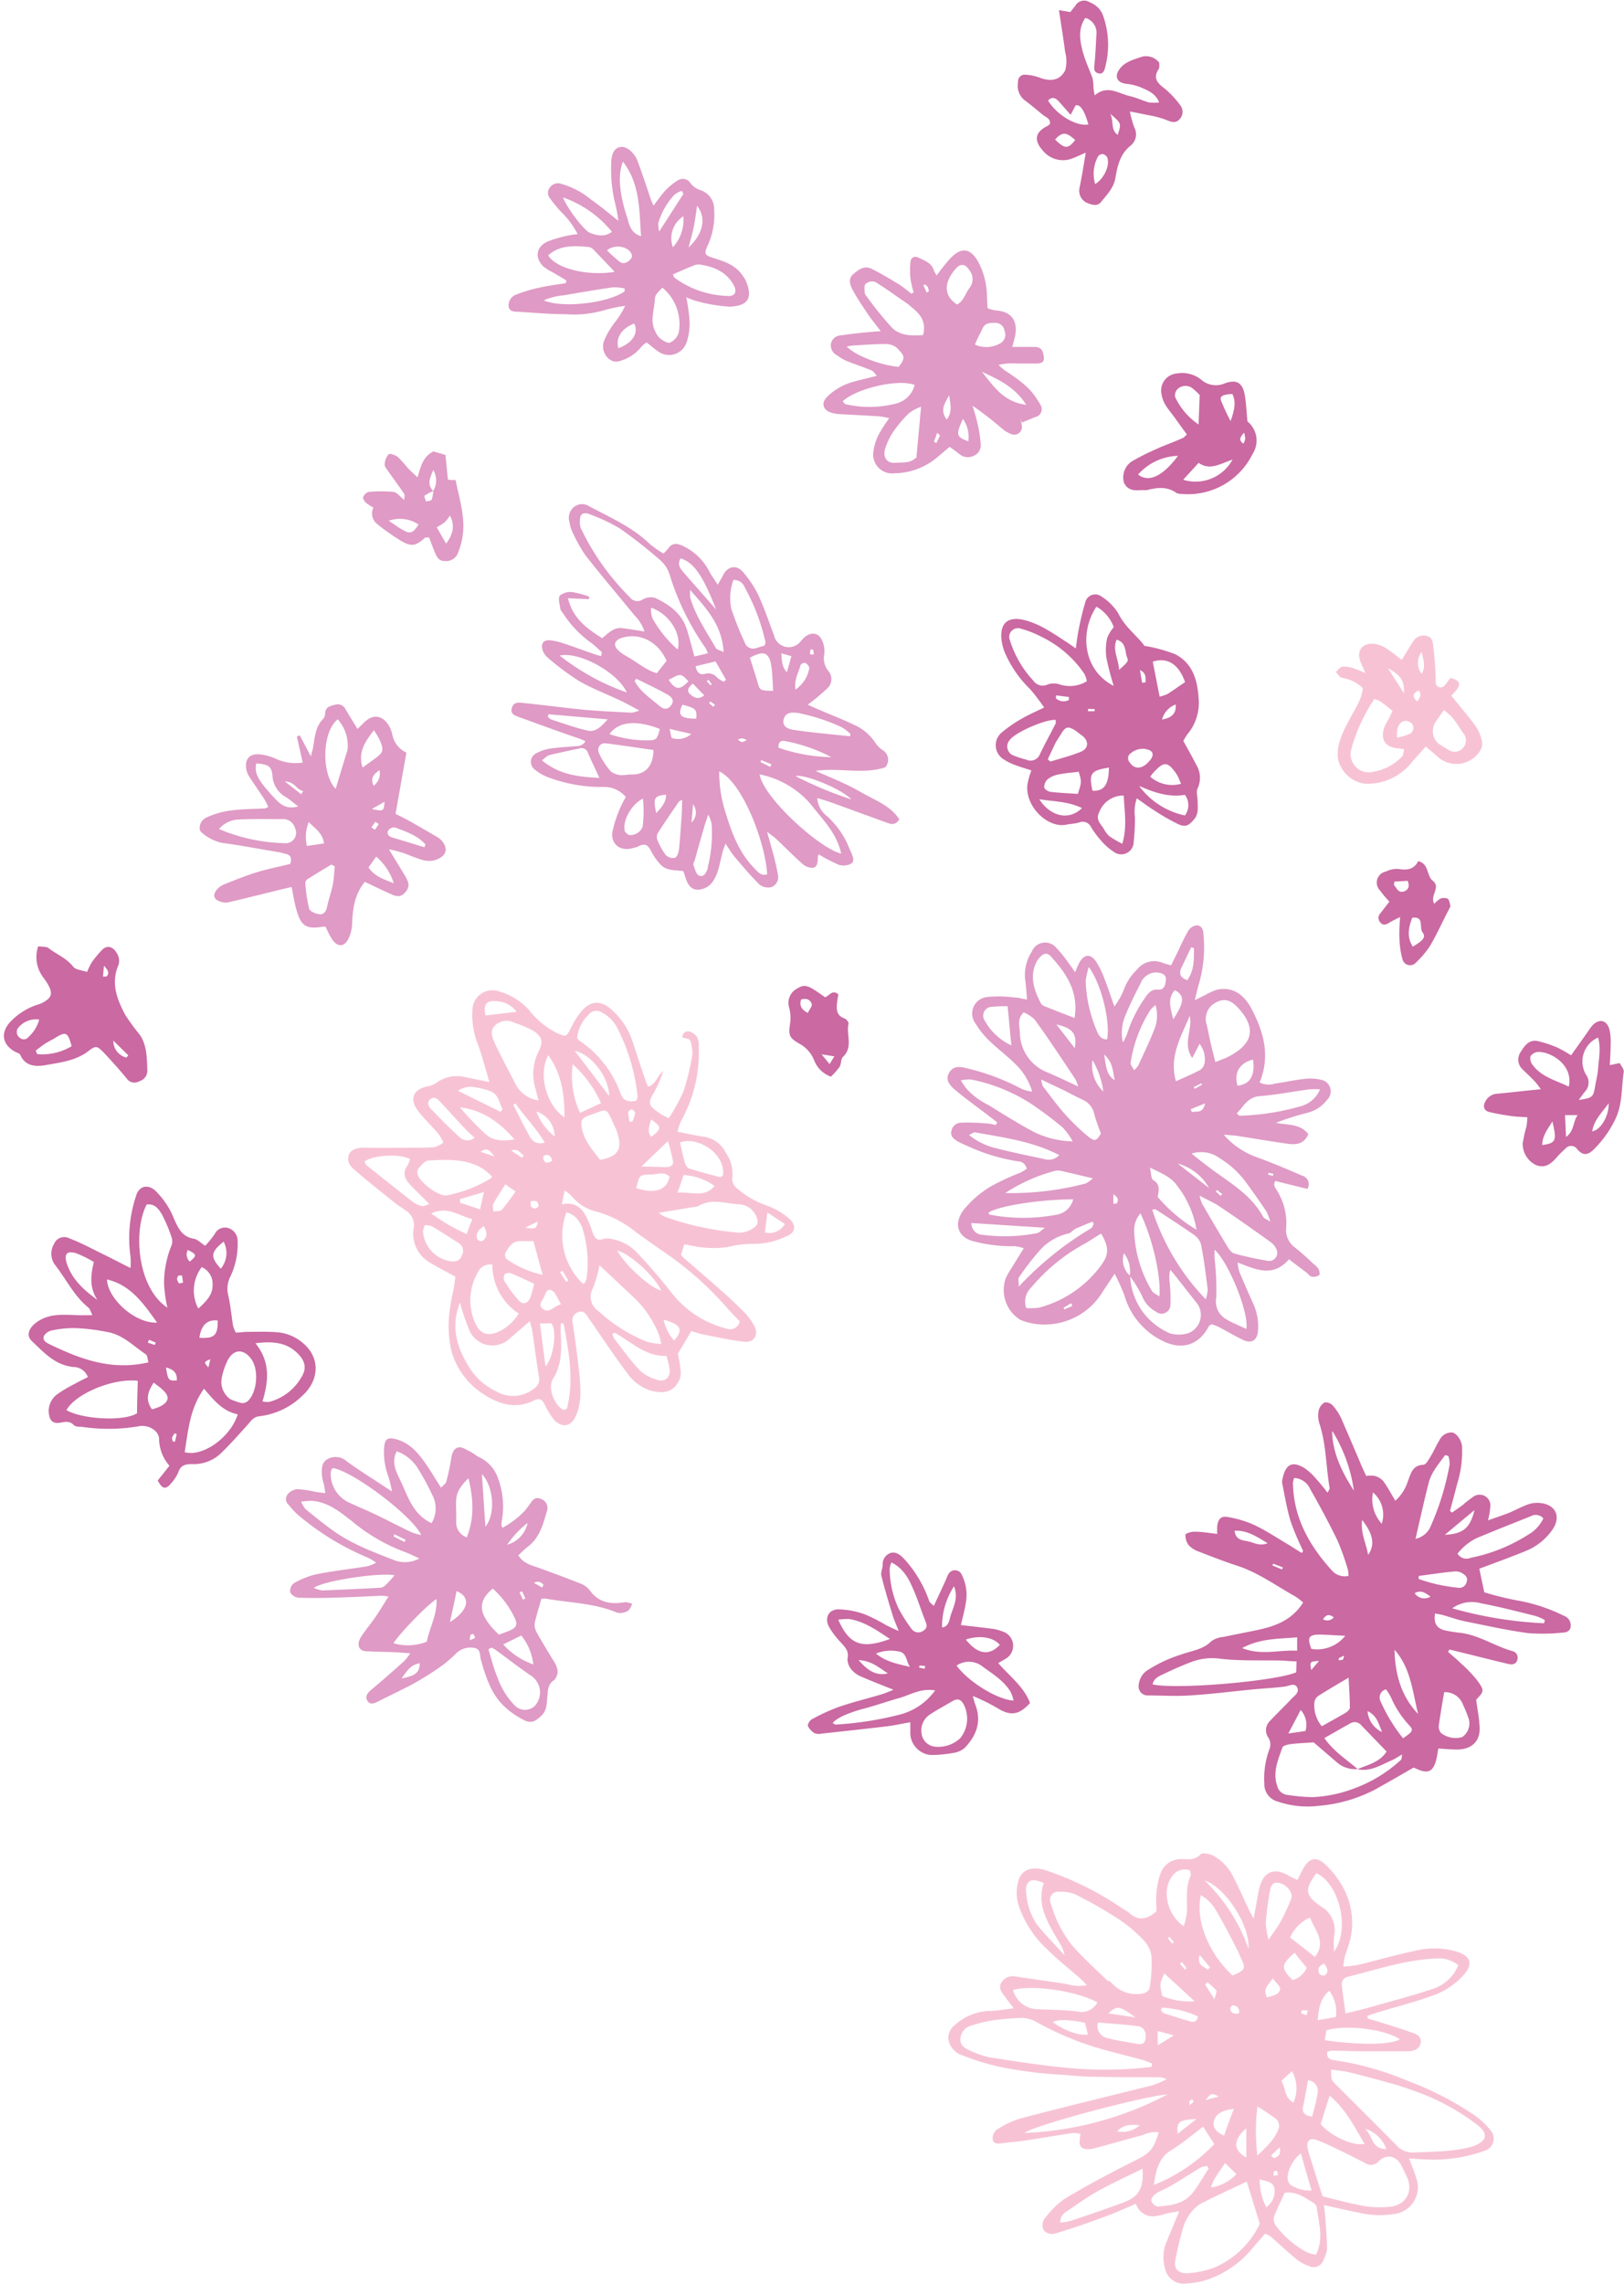 <?xml version="1.0" encoding="UTF-8" standalone="no"?><svg xmlns="http://www.w3.org/2000/svg" xmlns:xlink="http://www.w3.org/1999/xlink" fill="#000000" height="343" preserveAspectRatio="xMidYMid meet" version="1" viewBox="-0.6 -0.1 244.0 343.0" width="244" zoomAndPan="magnify"><g data-name="Layer 2"><g data-name="Layer 1"><g id="change1_1"><path d="M211.1,324c.48,1.29.91,2.28,1.2,3.31a4.05,4.05,0,0,1-3.11,5,14,14,0,0,1-5.87-.21c-1.58-.29-3.14-.68-5-1.08.08.7.15,1.2.19,1.71.11,1.59.26,3.18.28,4.77a4.1,4.1,0,0,1-.52,1.69,1.56,1.56,0,0,1-2.17,1,6.54,6.54,0,0,1-1.86-1c-1.34-1.1-2.6-2.3-3.91-3.43a4.26,4.26,0,0,0-.86-.44c-.65.76-1.28,1.46-1.9,2.19a15,15,0,0,1-7.34,4.88,13.06,13.06,0,0,1-2.65.41,2.84,2.84,0,0,1-3.11-2.15,6.13,6.13,0,0,1,.24-4.22c.58-1.42,1.18-2.83,1.86-4.48-.62.1-1.06.16-1.49.25-.64.14-1.27.37-1.92.45a2.63,2.63,0,0,1-3.08-1.83c-1.68.7-3.3,1.45-5,2.06-2.4.88-4.83,1.72-7.29,2.45a1.74,1.74,0,0,1-1.55-.5,1.68,1.68,0,0,1,0-1.61,13.05,13.05,0,0,1,3.13-3.16c3.49-2.07,7.08-4,10.7-5.79,2-1,2.72-1.64,3.41-4.19a4.58,4.58,0,0,0-2.38.42c-2.37.64-4.73,1.31-7.1,1.95a4.8,4.8,0,0,1-1.06.18c-1.08,0-1.44-.4-1.31-1.54,0-.22.07-.44.12-.75a4.69,4.69,0,0,0-1.13-.15c-2.42.36-4.84.78-7.26,1.14-1.18.18-2.38.25-3.57.42-.6.09-1.19,0-1.24-.63a1.68,1.68,0,0,1,.52-1.36,13.74,13.74,0,0,1,3.53-1.72c6.3-1.66,12.64-3.19,19-4.78a10.77,10.77,0,0,0,3.08-1.16,4.09,4.09,0,0,0-1.05-.28c-3.35,0-6.71,0-10.06-.08-1.49,0-3-.16-4.46-.29a59.4,59.4,0,0,1-6.93-.73,36,36,0,0,1-8.61-2.36c-1.61-.78-2.53-3.05-.57-4.49a8.09,8.09,0,0,1,4.85-2c1.18,0,2.35-.23,3.87-.39l-1.27-1.67c-.47-.63-1.06-1.3-.66-2.1a2,2,0,0,1,2.29-1c2.54.38,5.09.72,7.62,1.12a6.29,6.29,0,0,0,3,.16c-.42-.43-.68-.73-1-1-1.62-1.42-3.33-2.75-4.85-4.27a15.8,15.8,0,0,1-4.5-7,6.5,6.5,0,0,1,.14-3.66c.59-1.57,2.31-2,4.36-1.2a46.31,46.31,0,0,1,11.18,5.61c.29.22.65.34.91.58,1.38,1.3,2.74,1.18,4.21-.15,0-.82-.08-1.78,0-2.72a11.3,11.3,0,0,1,.61-2.95,3.25,3.25,0,0,1,3.21-2.17c1,0,2,.21,2.83-.73.25-.27,1.27-.07,1.81.18a7.16,7.16,0,0,1,3.15,3.35c.87,1.65,1.59,3.36,2.38,5,.15.31.33.6.62,1.14.3-1.64.52-3,.81-4.39.56-2.66,2.28-3.4,4.55-2,.35.21.74.36,1.21.59.3-.59.56-1.11.83-1.63.89-1.64,1.92-2,3.32-.74a13.3,13.3,0,0,1,2.64,3.36,11.05,11.05,0,0,1,1.18,7.81,26.18,26.18,0,0,1-.81,2.56,14.68,14.68,0,0,0-.27,1.64,18.33,18.33,0,0,0,2.19-.24c2.85-.69,5.67-1.51,8.54-2.11a12,12,0,0,1,6.39.13c2.05.68,2.41,1.8,1,3.45a11.34,11.34,0,0,1-4.91,3.21c-2.48.88-5,1.54-7.56,2.3-.66.2-1.32.43-2,.64l0,.41,1.61.48c1.64.52,3.3,1,4.93,1.6.73.25,1.59.54,1.45,1.55s-1.06,1.28-1.9,1.3c-2.28,0-4.55,0-6.82,0-1.56,0-3.11-.08-4.66-.09a2.06,2.06,0,0,0-.66.19c-.14,1,.48,1.18,1.17,1.26a44.1,44.1,0,0,1,10.7,3,48.21,48.21,0,0,1,10.07,5.12,11.69,11.69,0,0,1,2.51,2.3,1.9,1.9,0,0,1-.91,3.19,22.26,22.26,0,0,1-8.29,1.29C213.15,324.17,212.2,324.08,211.1,324Zm-11.7-13.36c0,1.44,0,1.56.56,2.13,3.08,3.08,6.19,6.15,9.25,9.26a3.17,3.17,0,0,0,2.54,1.09c1.56-.07,3.12-.09,4.67-.22a22.12,22.12,0,0,0,3.9-.59c.8-.23,1.9-.74,2.11-1.37.31-.93-.65-1.65-1.44-2.25a33.9,33.9,0,0,0-8.84-4.72c-1.4-.52-2.83-1-4.26-1.36q-3-.86-6.06-1.6C201,310.85,200.22,310.79,199.4,310.67Zm-33.48-13.23.09-.09a7.73,7.73,0,0,1,.67.6,4.85,4.85,0,0,0,4.09,1.37c.83-.06,1.32-.43,1.4-1.1a22.81,22.81,0,0,0,.24-4.44,4.15,4.15,0,0,0-1.09-2.39,21.9,21.9,0,0,0-3.81-3.26,71,71,0,0,0-6.51-3.72,5.68,5.68,0,0,0-2.45-.41,1.21,1.21,0,0,0-1.29,1.67,17.94,17.94,0,0,0,3.3,6.48C162.24,294,164.13,295.69,165.92,297.44Zm6.46,12.83.15-.45a13.26,13.26,0,0,0-1.36-.54c-3.68-1-7.45-1.8-11-3.3a46.69,46.69,0,0,1-4.84-2.31,4.8,4.8,0,0,0-2.72-.72c-1.37.08-2.75.16-4.1.36a23,23,0,0,0-3.13.77A2.18,2.18,0,0,0,143.7,306c-.1,1,.63,1.49,1.45,1.82a14.22,14.22,0,0,0,2.86,1c3.89.6,7.79,1.22,11.71,1.58A57.63,57.63,0,0,0,172.38,310.27Zm14.34,17.25c-2.39,1.14-4.73,2.18-7,3.37a5.57,5.57,0,0,0-1.72,1.76,6.22,6.22,0,0,0-.89,1.94c-.43,1.54-.81,3.11-1.12,4.68s.76,2.11,2,2a13.92,13.92,0,0,0,4-.9,13.37,13.37,0,0,0,6.69-6.52Zm11.39,2.21c2,.49,4.17,1.09,6.33,1.47a14.26,14.26,0,0,0,3.75.1c2.47-.22,3.6-2.31,2.56-4.56-.26-.54-.51-1.08-.78-1.61-.79-1.52-2.22-1.82-3.45-.64a1.49,1.49,0,0,1-1.93.29c-1.27-.66-2.54-1.31-3.83-1.92-1.13-.55-2.27-1.1-3.44-1.55s-1.65.12-1.45,1.21a14.7,14.7,0,0,0,.5,1.72C196.92,326,197.48,327.76,198.11,329.73ZM218.5,295a4.61,4.61,0,0,0-3.46-1c-4.53.2-8.8,1.66-13.16,2.74A1.14,1.14,0,0,0,201,298c.15,1.34.35,2.68.56,4.24,1.33-.33,2.53-.6,3.72-.94,3-.86,6.12-1.67,9.13-2.66A6.22,6.22,0,0,0,218.5,295Zm-26.1,34.23c-.5,1.09-1,2.11-1.43,3.14a1.59,1.59,0,0,0,.21,1.84,14.06,14.06,0,0,0,4.63,3.91,7,7,0,0,0,1.31.35c1.23-2.48.38-4.82.11-7.15a1.14,1.14,0,0,0-.55-.68C195.39,329.86,194.17,328.92,192.4,329.18Zm-21.33-3.68c-2.42,1.2-4.69,2.24-6.86,3.45-1.6.89-3.08,2-4.6,3a1.84,1.84,0,0,0-.92,1.64,10.71,10.71,0,0,0,1.65-.27c2.65-.9,5.31-1.79,7.93-2.77C170.55,329.72,171.25,328.45,171.07,325.5Zm13.47-29c.18-.08.4-.15.61-.25,1.3-.64,1.39-.92.78-2.19-.23-.48-.42-1-.66-1.46-1-1.94-2-3.93-3.13-5.81a5.89,5.89,0,0,0-2.32-2.35C178.93,288.62,181.31,293.51,184.54,296.49Zm-11.76,31.43a25.63,25.63,0,0,0,9.06-6.12l-1.67-2.62c-1.66,1.25-3.11,2.49-4.71,3.48C173.5,323.88,173.07,325.8,172.78,327.92Zm-8.48-27.4c-3.2-1.73-9.73-2.67-12.69-1.87a3.83,3.83,0,0,0,3.36,2.87c2.08.13,4.19.09,6.25.36A2.67,2.67,0,0,0,164.3,300.52Zm10.64,13.81c-3.34.18-20,4.58-21.64,5.8A50.41,50.41,0,0,0,174.94,314.33Zm24.9-21.41c2.46-3.48.76-10.23-2.65-11.79-1.84,2.47-1.72,3.33.72,5a4.12,4.12,0,0,1,1.93,4.45A15.18,15.18,0,0,0,199.84,292.92Zm-2,25.9c1.58,1.81,4.84,3.33,6.57,2.93-1.52-2.55-2.78-5.17-5.23-7.22C198.67,316.15,198.25,317.5,197.84,318.82ZM181,325.52l-.26-.37a3.42,3.42,0,0,0-.93.22c-1.54.92-3,1.89-4.57,2.8-.71.42-1.53.69-2.21,1.15-.34.22-.72.77-.65,1.09a1.3,1.3,0,0,0,1,.82c1.91-.15,3.87-.39,5.17-2C179.47,328.06,180.2,326.76,181,325.52Zm-2.83-44.77a2.3,2.3,0,0,0-2.73,1c-1.38,1.79-.86,5.56,1.81,7.39a11.46,11.46,0,0,0,.48-2.08c.09-1.83-.25-3.69.54-5.46C178.37,281.4,178.24,281.12,178.19,280.75Zm20.25,25.51c5.43.77,10,.69,11.31-.15-2.32-1.52-8.09-2.23-11.06-1.33C198.62,305.21,198.54,305.66,198.44,306.26ZM190,291.17c.75-1.12,1.37-1.9,1.83-2.76A28.55,28.55,0,0,0,193.4,285c.33-.84-.61-2.05-1.73-2.33s-1.33.46-1.46,1.16a45.84,45.84,0,0,0-.63,4.79A12.54,12.54,0,0,0,190,291.17Zm-33.78-8.52c-1.27-.51-1.85-.54-2.28-.12s-.44,1.15-.33,1.83a9.45,9.45,0,0,0,1.59,4.52c1.29,1.62,2.77,3.1,4.16,4.64a5.47,5.47,0,0,0-.86-2C157,288.81,155.06,286.18,156.22,282.65Zm8.13,21a1.86,1.86,0,0,0,1.51,2.31c1.37.36,2.78.55,4.17.81.68.12,1.34.22,1.47-.75s-.19-1.75-1.16-1.87C168.4,303.89,166.46,303.78,164.35,303.61Zm24,19.9c1.47-1.42,2.68-2.53,3.2-4.16a1.41,1.41,0,0,0-.34-1.23,33,33,0,0,0-2.88-1.95A30.05,30.05,0,0,0,188.31,323.51Zm7.88-35.72a6,6,0,0,0-3,3l3.73,2.92C198.72,291.51,197,289.83,196.19,287.79Zm-1.35,35.42c-1.41,1-2.32,3.17-1.92,4.22a1.22,1.22,0,0,0,.57.65,5.31,5.31,0,0,0,2.93.71C195.88,326.9,195.39,325.15,194.84,323.21Zm-20.54-27c-.7,1.45-.72,1.65-.32,3.37a10.58,10.58,0,0,0,4.86.79C177.34,299,175.84,297.6,174.3,296.2Zm19.57-3.11c-2.08,1.78-2.09,2.33-.28,4.09a3.33,3.33,0,0,0,2.1-1.85C195.09,294.61,194.52,293.9,193.87,293.09Zm-13.46-10.81a26.5,26.5,0,0,1,6.53,10.17C187.22,289,183.49,283.29,180.41,282.28Zm16.09,35.45c.29-1.24.64-2.36.82-3.51a1.63,1.63,0,0,0-1.43-2c-.24,1.28-.45,2.56-.72,3.83C195,316.94,195.21,317.54,196.5,317.73Zm3.57-15a5.27,5.27,0,0,0-1-3.94c-1.38,1.2-1.57,2.66-1.73,4.41Zm-37.67.87c-2.33-.5-4.05-.53-4.87-.12,1.7,1.28,4,2.11,5.29,1.87C162.69,304.76,162.55,304.2,162.4,303.58Zm22.41,12.91c-1.71.2-2.79.67-3.07,1.89-.22.92.42,1.65,1.54,2.14C183.77,319.21,184.23,318,184.81,316.49Zm8.87-.9a5.28,5.28,0,0,0-.2-4.74l-1.61,1.45C192.61,313.32,192.23,314.74,193.68,315.59Zm-12.3,12.71a6.61,6.61,0,0,0,3.74-2l-1.69-1.66c-.64.94-1.16,1.66-1.62,2.42A6.85,6.85,0,0,0,181.38,328.3Zm7.24-1.15a8.89,8.89,0,0,0,1,4.12,3,3,0,0,0,1.24-2.7C190.76,327.49,189.68,327.45,188.62,327.15ZM174,301.37l-.18.35c.14.17.26.42.44.48,1.34.44,2.69.89,4.06,1.25.45.13,1,0,1.05-.77A14.61,14.61,0,0,0,174,301.37Zm12.65,18.12c-2,1.74-2,3.26,0,4.38Zm4-22.51c-1.3,1.65-1.3,1.65-.91,2.86.77-.26,1.78-.3,2-1.23C191.8,298.2,191.11,297.64,190.67,297Zm17.05,25.62a5,5,0,0,0-3.2-3.05C205.65,320.59,205.43,322.62,207.72,322.6ZM170,302.84c-2.43-1.77-2.76-1.82-4.07-.61Zm9.17,15.25c-2.65.14-3,.39-2.84,2.23Zm-8.44.94c-1.21-.08-2.44-.24-3.48.92A3.93,3.93,0,0,0,170.68,319Zm2.62-12,2.41-1.5-2.41-.65Zm7.48-9.48-.37.34c.39.62.78,1.24,1.42,2.23.16-.77.38-1.2.25-1.35A10,10,0,0,0,180.78,297.54Zm17.58-2.81c-1,.37-1.1.95-.72,1.62a.78.78,0,0,0,.76.15C199.13,296,198.79,295.41,198.36,294.73Zm-12.81,7.4c0-.66-.31-1.1-1-1.11-.13,0-.4.35-.38.5.1.67.61.79,1.19.73A.83.83,0,0,0,185.55,302.13Zm-4.74-6.5.35-.31-1.56-1.87C179.18,295,180.24,295.15,180.81,295.63Zm9.56,28,.37.33c.55-.21,1.14-.39.88-1.61C191.08,322.87,190.72,323.23,190.37,323.6Zm-7.89-8.92c-1.11-.55-1.11-.55-2,.52ZM195,301.78l-.11.42.81.32.18-.74Zm-18-7.24-.31.24.73.87.26-.21Zm13.79,32.09.63-.14a2.6,2.6,0,0,0-.18-.62s-.39,0-.43.11A1.91,1.91,0,0,0,190.76,326.63Zm-15.27-34.88.25-.22-.67-.79-.23.2ZM178.13,316a2.82,2.82,0,0,0,.59-.49c0-.05-.11-.24-.18-.36-.14.08-.33.12-.41.24S178.12,315.65,178.13,316Z" fill="#f7c3d4"/></g><g id="change2_1"><path d="M153.66,175.41a1.33,1.33,0,0,0-1.31-1.12,28.8,28.8,0,0,1-7.86-2.43,8.66,8.66,0,0,1-1.3-.63c-.49-.33-1-.68-.86-1.42a1.51,1.51,0,0,1,1.31-1.32,28.93,28.93,0,0,1,3.72.09c.56,0,1.12.16,1.68.24l.18-.4-1.31-1c-1.61-1.23-3.27-2.42-4.84-3.72-.8-.67-1.76-1.53-1.06-2.73s1.88-.85,2.93-.59a33.85,33.85,0,0,1,7.71,2.9,4.82,4.82,0,0,0,1.83.53,9.35,9.35,0,0,0-2.49-4.1c-1.22-1.22-2.64-2.26-3.88-3.47a12.47,12.47,0,0,1-2.13-2.63,2.49,2.49,0,0,1,1.76-4,16.63,16.63,0,0,1,3.92.06c.63,0,1.25.19,2.05.32-.11-1.17-.15-2.12-.29-3.05a6.4,6.4,0,0,1,1-4.13,2.16,2.16,0,0,1,3.59-.69,19.62,19.62,0,0,1,2,2.47c.28.36.53.74.92,1.3.28-.64.43-1.07.65-1.46.74-1.27,1.63-1.36,2.5-.14a12.39,12.39,0,0,1,1.25,2.56c.51,1.26.92,2.56,1.5,4.19a11.62,11.62,0,0,0,1.4-2.46,7.82,7.82,0,0,1,2-3.08,3.27,3.27,0,0,1,3.89-1c.33.12.67.2,1.23.36.39-.8.78-1.58,1.17-2.37a32,32,0,0,1,1.44-2.87,1.78,1.78,0,0,1,1.24-.77c.66,0,1,.58,1,1.25a19.52,19.52,0,0,1-.7,7.64c-.19.65-.33,1.31-.59,2.35.77-.38,1.12-.56,1.47-.72a9.23,9.23,0,0,1,1.93-.87c2.22-.45,4,.63,5.23,3.08,1.79,3.46,2.71,7,1.11,10.86a3,3,0,0,0,2.33.16c1.42-.17,2.82-.52,4.24-.67a7.18,7.18,0,0,1,2.66.11,1.76,1.76,0,0,1,.92,3,5.37,5.37,0,0,1-2.93,1.95,41.09,41.09,0,0,0-4.77,1.51c1.7.37,3.59.08,4.87,1.69-.64,1.56-1.88,1.63-3.16,1.45-2.48-.35-5-.78-7.43-1.16-.56-.09-1.14-.11-2.12-.2a11.76,11.76,0,0,0,4.81,3.33c2.35.85,4.66,1.83,6.95,2.82a1.33,1.33,0,0,1,.81,2l-4.82-1.19c-.44.68.13,1.16.36,1.62a9.18,9.18,0,0,1,1.28,5.32,3.24,3.24,0,0,0,1.25,3,36.93,36.93,0,0,1,2.83,2.5,3.19,3.19,0,0,1,.76.75c.15.28.25.86.12.94a1.54,1.54,0,0,1-1.11.24c-.31-.06-.55-.42-.83-.64L193.06,189c-2.42,2.79-5,1.52-7.73.47a8.29,8.29,0,0,0,.27,1.39c.65,1.55,1.32,3.08,2,4.6a8.33,8.33,0,0,1,.82,4.16c-.1,1.61-1,2.12-2.41,1.41-1.18-.58-2.31-1.25-3.47-1.86a9.38,9.38,0,0,0-1.07-.42c-.21.12-.36.15-.41.24-1.57,3-4.21,3.73-7.19,2.16a11,11,0,0,1-5.53-6.72,28.79,28.79,0,0,0-1.47-3.26l-1.79,2.69a10.18,10.18,0,0,1-8.67,4.93,9.57,9.57,0,0,1-3.67-.68,5.26,5.26,0,0,1-2.2-6.34c.36-.75.84-1.44,1.27-2.16l1.41-2.28a6.91,6.91,0,0,0-1.37-.3,22.67,22.67,0,0,1-6-.69c-2.78-.64-3.11-2.86-1.67-4.75a15.42,15.42,0,0,1,4-3.49,35.6,35.6,0,0,1,4.55-2.12A7.9,7.9,0,0,0,153.66,175.41Zm15.47,16.08a4.41,4.41,0,0,0-.86-3.4,3.16,3.16,0,0,0,.93,3.39,9.81,9.81,0,0,0,6,8.64,4.83,4.83,0,0,0,2.64,0,2.92,2.92,0,0,0,1.45-4.45L176.4,192c-.38-.48-.78-1-1.17-1.42a4.44,4.44,0,0,0-.09,1.86,24.06,24.06,0,0,1,.11,3.39,1.33,1.33,0,0,1-2.21,1,4.44,4.44,0,0,1-2-2.21A17.49,17.49,0,0,0,169.13,191.49Zm-4.29-6.36c-1,.58-1.86,1.22-2.84,1.73a27.64,27.64,0,0,0-7.68,6.39,2.88,2.88,0,0,0-.73,3.06,8.37,8.37,0,0,0,1.95-.06,16.92,16.92,0,0,0,9.3-6.35C166,188.31,166.07,187.23,164.84,185.13Zm-4.26-13.83a10.8,10.8,0,0,0-1.5-2.08,53.47,53.47,0,0,0-5-3.73A25.94,25.94,0,0,0,145.3,162a6.29,6.29,0,0,0-1.55.13c.36.54.54.83.74,1.11a10.61,10.61,0,0,0,3.4,2.58c2.34,1.43,4.66,2.93,7.1,4.18A14.24,14.24,0,0,0,160.58,171.3Zm20,23.65a5.79,5.79,0,0,0,.27-1.44c-.28-2.24-.55-4.49-1-6.72a2.51,2.51,0,0,0-1-1.42c-1.89-1.33-3.85-2.58-5.79-3.85-.07-.05-.22,0-.55,0A34.51,34.51,0,0,0,180.56,195Zm-.95-15.52a6.91,6.91,0,0,0,.38,1.22c1.26,2.17,2.53,4.33,3.83,6.48.24.39.6.89,1,1a51,51,0,0,0,5.05,1.1,1.22,1.22,0,0,0,1.4-1.41,2.44,2.44,0,0,0-.94-1.37q-3.85-2.79-7.79-5.44C181.72,180.46,180.81,180.07,179.61,179.43ZM182,159.38c.81-.33,1.38-.51,1.9-.77,3.49-1.8,4.5-4.08,1.58-7.31-1.11-1.22-2.11-1.53-3.28-.92a2.75,2.75,0,0,0-1.49,3.42c.18.75.31,1.51.49,2.27C181.42,157.09,181.68,158.12,182,159.38Zm-21.15-6.62c.64-4-1.27-6.75-3.61-9.29-.51-.56-1.09-.4-1.55.12a3.29,3.29,0,0,0-.62.87c-1,2.18-.28,4.19.74,6.14a1.14,1.14,0,0,0,.56.41C157.78,151.58,159.22,152.13,160.84,152.76Zm.54,10.29A6.59,6.59,0,0,0,161,162c-2-3-4-6.05-6.14-9a5.63,5.63,0,0,0-1.66-1.09c-1,1-.63,2-.57,3a6.49,6.49,0,0,0,4.08,6C158.2,161.53,159.64,162.23,161.38,163.05Zm25.28,36.4c.38-2.58-2.76-10.13-4.79-11.89,0,.51,0,.9,0,1.29a40,40,0,0,1,.26,5.87,3.07,3.07,0,0,0,1.51,3.29C184.56,198.55,185.55,198.93,186.66,199.45ZM155.83,162a4.32,4.32,0,0,0,.25,1c1.1,1.42,2.15,2.89,3.34,4.22a32.5,32.5,0,0,0,3.49,3.35c1,.8,1.22.65,1.9-.45-.37-1-.76-2-1-2.94a3,3,0,0,0-1.74-2.14c-.92-.42-1.81-.92-2.72-1.37Zm29.39,5.11c.27.2.36.34.44.33a36.62,36.62,0,0,0,9-1.38,4.38,4.38,0,0,0,3.07-2.58,11.51,11.51,0,0,0-1.63,0c-2.41.32-4.81.8-7.23,1C186.91,164.54,186.27,166,185.22,167.09ZM173.6,194.58c.26-3.11-1.06-8.77-2.85-12.48a3.85,3.85,0,0,0-.95,2.62,18.75,18.75,0,0,0,2.66,9C172.65,194.08,173.15,194.25,173.6,194.58Zm-13-14.58c-5,0-11.28,1-12.69,2,.05.1.1.27.17.29a26.91,26.91,0,0,0,10.12,0A3.06,3.06,0,0,0,160.64,180Zm3-3.16c-1.78-.42-3.19-.76-4.62-1.08a2.35,2.35,0,0,0-1-.06,25.42,25.42,0,0,0-7.55,3.35,44,44,0,0,0,12.1-1.44A5.12,5.12,0,0,0,163.6,176.84Zm15.57,7.72a14.67,14.67,0,0,0-3-6.73c-.81-1.15-2.25-1.77-4-2.6.22.94.18,1.68.47,1.85,1.19.69.83,1.71.7,2.56A23.65,23.65,0,0,0,179.17,184.56Zm-1-32.18c-1.27,3.12-3.16,6.11-2.09,9.88,1.26-.57,2.46-1.06,3.6-1.67a1.62,1.62,0,0,0,.71-1.11,3.77,3.77,0,0,0-.76-2.84l-1.1,2.13C177,156.52,178.68,154.44,178.13,152.38Zm.27,20.75c1,.83,1.84,1.46,2.64,2.07,2.93,2.22,6.25,4,8.1,7.42.12.24.49.34,1.08.73a9.29,9.29,0,0,0-.56-1.5c-.93-1.38-1.88-2.76-2.87-4.1a13.91,13.91,0,0,0-4.14-3.91A4.76,4.76,0,0,0,178.4,173.13ZM145,170.34a10.16,10.16,0,0,0,4.15,2c2.37.62,4.77,1.09,7.16,1.61a2.18,2.18,0,0,0,2.24-.6c-4.06-2.1-8.35-2.63-12.56-3.4C145.71,169.87,145.44,170.12,145,170.34Zm18-25.3a13,13,0,0,0-.48,2.15,20.62,20.62,0,0,0,1.64,7.42c.27.72.65,1.39,1.58,1.36C166.25,153.4,164.89,147.53,162.9,145Zm.77,38.72-.24-.42c-.85.36-1.71.69-2.55,1.08-.37.18-.65.6-1,.69a8.22,8.22,0,0,0-4.15,2.31,40.68,40.68,0,0,0-3.36,4.33c-.13.19,0,.55,0,1.35a49.14,49.14,0,0,1,10.93-8.8A2,2,0,0,0,163.67,183.76Zm4.41-27.43a9.87,9.87,0,0,0,.55-1.14,19.49,19.49,0,0,1,2.66-5.39c.49-.73,1-1.39,2-1.3s1.11-.78,1.18-1.44c.09-.84-.63-1.06-1.3-1.13a2.53,2.53,0,0,0-2.52,1.67c-.8,1.53-1.56,3.08-2.22,4.67A6.73,6.73,0,0,0,168.08,156.33ZM150.79,151a20.93,20.93,0,0,0-2.33.08,1.33,1.33,0,0,0-1.1,2.09,8.76,8.76,0,0,0,4,3.71C151.15,154.86,151,153.08,150.79,151Zm22.22-.19a6.83,6.83,0,0,0-.75.72,20.47,20.47,0,0,0-3,8c0,.28.31.63.54,1.07a3.84,3.84,0,0,0,.62-.7c.84-1.83,1.72-3.64,2.45-5.51A5.56,5.56,0,0,0,173,150.77Zm-27.66,32.74a1.71,1.71,0,0,0,1.7,1.77,25.08,25.08,0,0,0,8.2-.26c.29-.06.52-.36,1.15-.8ZM187.66,159c-2.07.54-2.88,2-2.33,3.93C187.2,162.72,188,161.46,187.66,159Zm-8.87-16.74-.42-.11c-.51,1.06-1,2.1-1.51,3.17-.39.9,0,1.45.94,1.76C178.89,145.5,178.77,143.84,178.79,142.21Zm-3.12,10.71c1.7-2.61,1.75-3.57.24-4.39C174.73,149.91,175.3,151.35,175.67,152.92Zm-14.79,4.33c.36-2.19-.29-3-2.76-3.57Zm20.18,21a7.71,7.71,0,0,0-4.71-3.68ZM165.17,163.8a12.67,12.67,0,0,0-1.63-4.72A5.37,5.37,0,0,0,165.17,163.8Zm.13-5.55c.37,2.64.55,3.09,1.59,3.88C166.57,160.79,166.66,159.45,165.3,158.25Zm13,8.21.17.44c.65-.22,1.62.34,2-1.32Zm-11.62,14.19.46,0c.29-.44.4-.86-.46-1.42ZM180,162.78l-.12-.21-1.12.58.14.25ZM160.52,196l-.19-.4-1.14.68.13.24Zm22.25-16.53.27-.26-.79-.62-.18.21Zm7.87-3,.09-.31L190,176l-.08.28Z" fill="#df9ac5"/></g><g id="change1_2"><path d="M102.22,186.74l-.5,1.54a2,2,0,0,0,.3.41c1.89,1.65,3.81,3.28,5.69,4.95,1.21,1.07,2.4,2.17,3.53,3.33a9.4,9.4,0,0,1,1.48,2c.71,1.32,0,2.56-1.44,2.41-2.07-.2-4.1-.69-6.15-1.08-.63-.12-1.24-.35-1.87-.52l-2,3.39c.11.63.32,1.56.4,2.51a2.93,2.93,0,0,1-.21,1.5c-.88,1.72-2.22,2.11-4.39,1.5A6.83,6.83,0,0,1,93.57,206c-1.94-2.57-3.71-5.27-5.56-7.92a4.84,4.84,0,0,1-.3-.44c-.33-.56-.74-1-1.45-.7a1.29,1.29,0,0,0-.82,1.58c.38,2.53.72,5.07,1,7.62.2,2.13.4,4.29-.5,6.34-.69,1.59-2,1.92-3.25.68a11.19,11.19,0,0,1-1.48-2.43c-.38-.69-.78-.95-1.58-.54-2.65,1.34-5.17.6-7.46-.85A11.44,11.44,0,0,1,67.29,203a16.52,16.52,0,0,1-.43-5.32,28.77,28.77,0,0,1,.67-4.07c.11-.7.21-1.41.29-2-1.44-.8-2.82-1.47-4.1-2.29a5,5,0,0,1-2.17-5,2.57,2.57,0,0,0-1.11-2.6c-.48-.35-1-.67-1.46-1-2.06-1.64-4.12-3.27-6.14-5-.74-.62-1.44-1.36-1-2.48.3-.76,1.38-1.08,2.66-1,2.26.06,4.53,0,6.79,0,1.13,0,2.26,0,3.38-.08a4.29,4.29,0,0,0,1.35-.68,6.94,6.94,0,0,0-.66-1.2c-1-1.22-2.23-2.35-3.2-3.63-1.3-1.74-.64-3.2,1.5-3.63a3.44,3.44,0,0,0,1.3-.51,5.12,5.12,0,0,1,4.26-.88l3.71.75c-.59-2-1.05-3.69-1.61-5.36a12,12,0,0,1-.93-5.61,3,3,0,0,1,4-2.64,9.73,9.73,0,0,1,4.51,2.8,12,12,0,0,0,4.44,3.57c1.13.44,1.17.41,1.74-.69a13.36,13.36,0,0,1,1.7-2.72c1.45-1.65,2.95-1.63,4.52-.21a11,11,0,0,1,3.13,4.73c.66,2,1.3,4,2,6,.09.27.22.52.36.83,1.26-.41,1.34-1.68,2.26-2.34a19.13,19.13,0,0,1-1.31,3.08c-1.21,1.94-.8,2.15,1,3.4a12.38,12.38,0,0,0,1.14.59,28.62,28.62,0,0,0,2.23-4.07,37.53,37.53,0,0,0,1.3-5.37,4.11,4.11,0,0,0-.11-1.43c-.15-1-.17-1-1.38-1.23,0-.66.46-1,1-.93a2.14,2.14,0,0,1,1.22.87,2.86,2.86,0,0,1,.24,1.39,20.83,20.83,0,0,1-2.49,10.88,6,6,0,0,0-.37.82c-.12.33-.21.67-.34,1.1,1.46.28,2.84.59,4.24.8a4.31,4.31,0,0,1,3,2.31,5.57,5.57,0,0,1,1,3.91,1.76,1.76,0,0,0,.58,1.37A14,14,0,0,0,114.8,181a10.32,10.32,0,0,1,3.06,1.8c1.25,1,1.12,2.22-.34,2.76a11.22,11.22,0,0,1-4.82,1.12,15.63,15.63,0,0,0-4,.48,15.4,15.4,0,0,1-5.16-.16C103.08,186.92,102.68,186.82,102.22,186.74Zm-18.41-6c2.71-.5,3.42,1.25,4.17,2.93.19.44.31.91.48,1.36.28.74.64,1.27,1.6.91a2.66,2.66,0,0,1,1.22,0,6.83,6.83,0,0,1,3.88,2.11c1.84,1.94,3.59,4,5.24,6.1a15.19,15.19,0,0,0,8.14,5.25,1.47,1.47,0,0,0,2-1.1c-.59-.62-1.19-1.2-1.74-1.82a49.5,49.5,0,0,0-8.58-7.84c-1.76-1.24-3.55-2.45-5.28-3.73a16.72,16.72,0,0,0-5.64-3,7.1,7.1,0,0,1-4.06-2.45,6.85,6.85,0,0,0-1-.79C84.07,179.39,84,179.87,83.81,180.75ZM79,198.29c-1.09.94-2,1.75-2.95,2.54a3.78,3.78,0,0,1-6.21-1.35,36.7,36.7,0,0,1-1.34-4c-1.42,3.74-.46,6.74,1.4,9.74A9.55,9.55,0,0,0,74,208.85a5,5,0,0,0,5.58-.4,1.7,1.7,0,0,0,.8-1.81c-.38-2.24-.65-4.5-1-6.75C79.35,199.43,79.18,199,79,198.29Zm16-33.1c.1-.31.22-.48.2-.64a29.31,29.31,0,0,0-2.94-10.06,5.55,5.55,0,0,0-2.42-2.56,1.5,1.5,0,0,0-2.05.4,5.34,5.34,0,0,0-1.67,3.43,2,2,0,0,0,.35.41,16.11,16.11,0,0,1,6.22,8.07C93.1,165.29,94,165.39,95,165.19ZM89.47,189.9a18.93,18.93,0,0,1-1,3.47,2.54,2.54,0,0,0,.76,3.33,23.93,23.93,0,0,0,7.37,4.68,10.15,10.15,0,0,0,2.15.33,10,10,0,0,0-.32-1.31,15.62,15.62,0,0,0-3.61-5.49C93.1,193.3,91.38,191.68,89.47,189.9Zm-9.16-24.76c-.17-.67-.31-1.16-.43-1.66a7.65,7.65,0,0,1,.39-5.6c.75-1.45.68-2.23-.67-3.15a15.85,15.85,0,0,0-2.92-1.25,2.49,2.49,0,0,0-3,.5c-.72.83-.27,1.87.13,2.71,1,2.11,2.1,4.16,3.18,6.23A4.54,4.54,0,0,0,80.31,165.14Zm-6.94,24.65a2,2,0,0,0-2.13,1.09,8.35,8.35,0,0,0-.43,7.71c.71,1.62,1.89,2,3.52,1.27a7,7,0,0,0,3-2.72A8.74,8.74,0,0,1,73.37,189.79Zm25-7.77a5.47,5.47,0,0,0,.88.57A43.25,43.25,0,0,0,110.46,185a3.64,3.64,0,0,0,2-.61c.9-.54.94-1,.49-2a2.92,2.92,0,0,0-2.61-1.65c-2-.13-4-.91-6,.25a2.25,2.25,0,0,1-.87.18Zm-25.08-5.49a10.84,10.84,0,0,0-1.3-1.11c-2.54-1.56-5.38-1.41-8.18-1.25-.54,0-1.09.69-1.52,1.16a1.16,1.16,0,0,0-.11,1c.41,1.21,3.19,3.3,4.4,3.06a19.82,19.82,0,0,0,6.6-2.57S73.27,176.7,73.33,176.53Zm16.24-2.46c3.33-.59,3.29-2.17,2.46-4.54-.08-.23-.21-.43-.31-.65-1.27-2.86-1-2.45-3.59-1.55-1.31.46-1.49.77-1.24,2.11C87.24,171.28,88.46,172.61,89.57,174.07ZM61,173.94c-1.68-.83-5.52-.61-6.85.39a2,2,0,0,0,.36.58c2.33,1.85,4.67,3.71,7,5.53a3.26,3.26,0,0,0,1.31.56c.27.06.6-.15,1.09-.3-1-1-1.91-1.88-2.76-2.77s-1.4-1.81-.53-3A3.56,3.56,0,0,0,61,173.94ZM87,192.68c.1-.06.24-.1.29-.19a2.3,2.3,0,0,0,.25-.66,17.55,17.55,0,0,0-.61-7.42,4.75,4.75,0,0,0-1.13-1.81,4.63,4.63,0,0,0-1.29-.68A10,10,0,0,0,87,192.68ZM91.7,200l-.28.28a3.55,3.55,0,0,0,.36.76c1.22,1.56,2.37,3.17,3.72,4.61A6.2,6.2,0,0,0,98,207.05c1.3.46,2.14-.24,2-1.6a13,13,0,0,0-.48-1.94C96.28,203.59,94.2,201.33,91.7,200ZM108,176.45c.52-3.14-3.59-6-6.44-5,.24,1,.46,2.07.76,3.09a1.29,1.29,0,0,0,.61.82c1.52.48,3.07.89,4.62,1.29C107.63,176.71,107.82,176.53,108,176.45ZM84.08,198.63h-.42c0,.52-.06,1,0,1.56.1,2.33.18,4.61-1.16,6.74-.84,1.33.09,3.84,1.51,4.66.11.07.33-.07.55-.13C85.69,207.12,84.85,202.87,84.08,198.63ZM63.23,183.88a3.45,3.45,0,0,0-.28.89,4.89,4.89,0,0,0,4.14,4.52c.8.08,1.39,0,1.71-.9a1.37,1.37,0,0,0-.54-1.86c-1.31-.83-2.61-1.69-3.94-2.48A3.08,3.08,0,0,0,63.23,183.88Zm16.31,2.39c-.59,0-1.18,0-1.77,0-1.31-.1-1.9.81-2.43,1.75a1,1,0,0,0,.16.93,15,15,0,0,0,5.43,2.38Zm4.67-18.58c0-3.39-.39-6.5-2.43-9.33C80.24,161.17,81.43,165.8,84.21,167.69Zm5.49-2.14a17.31,17.31,0,0,0-4.25-5.84A13,13,0,0,0,86.56,167Zm-13,5.44c-2.36-2.69-4.86-4.41-8.18-4.8a42.3,42.3,0,0,0,3.69,3.87C73.39,171.21,74.81,171.28,76.69,171Zm-6-.26c-.5-.46-.95-.82-1.34-1.24-1.3-1.39-2.58-2.82-3.89-4.21-.37-.4-.86-.77-1.41-.33s-.31,1.05.06,1.44c1.41,1.46,2.83,2.92,4.34,4.27A1.65,1.65,0,0,0,70.71,170.73Zm8.94,21.94c-1.21-.56-2.27-1.08-3.36-1.53a1.13,1.13,0,0,0-1,.06,1,1,0,0,0-.12,1,19.6,19.6,0,0,0,2.2,3c.63.66,1.33.44,1.69-.41A14.31,14.31,0,0,0,79.65,192.67ZM74.6,166.85l.31-.4c-.55-.93-.56-2.22-1.82-2.68a10,10,0,0,0-2.25-.59,3.25,3.25,0,0,0-2.62.52Zm-5.1,18.34.86-2.22c-2-.5-3.65-2-6.17-.86A27.74,27.74,0,0,0,69.5,185.19ZM95,178.31c2.62.85,4.56.46,5-1.73-.82-.8-1.81-.33-2.72-.31C95.47,176.29,95.47,176.32,95,178.31Zm6.19.68c2.1-.18,4,.84,5.58-1a9,9,0,0,0-4.67-1.65C101.84,177.15,101.59,177.85,101.19,179ZM81.36,205.08c1.36-1.57,1.72-5.73.83-6.48l-1.66.05Zm18.4-33.84-4,3.84c1.55,0,2.66.06,3.77.07.51,0,1-.18,1-.78A31.32,31.32,0,0,0,99.76,171.24Zm-7.62,16.44c1.18,2.21,5,5.65,6.59,6C97.79,191.6,94.18,188.23,92.14,187.68Zm-1.22-23.21c0-2.74-2.6-6.23-5.16-6.77Zm-15.6,13.27c-.7,1.11-1.31,2-1.8,2.94-.15.29,0,.76,0,1.14.43-.07,1,0,1.27-.24a34.42,34.42,0,0,0,2.07-2.77ZM77,151.83a3.79,3.79,0,0,0-2.64-1.55c-1.84-.27-2.41.37-2,2.1Zm-.14,13.77-.34.19c.84,1.63,1.62,3.28,2.53,4.86a1.73,1.73,0,0,0,2.19.8C79.9,169.24,78.21,167.54,76.84,165.6Zm6.84,30.15c-.55-.85-.83-1.84-1.42-2.09-.89-.37-.93.81-1.32,1.34s-.55,1,0,1.44C81.88,197.19,82.49,196.11,83.68,195.75Zm31-13.79c-.16,1.28-.26,2.08-.38,3a2.67,2.67,0,0,0,3-1.26Zm-46.17-2,0,.54,3,1,.57-2.6Zm32.19,21.2c1.38-1.62,1-2.36-1.61-3.09A6.59,6.59,0,0,0,100.66,201.16ZM80,166.82a8.21,8.21,0,0,0,2.73,3.71A3.91,3.91,0,0,0,80,166.82ZM97.23,168c-.27,1-.63,1.78,0,2.61C98.83,169.44,98.85,169.09,97.23,168Zm-25.11,16c-.84.57-1.31,1.11-1,2a.77.77,0,0,0,.71.27C72.54,185.83,72.71,185.15,72.12,184.06Zm-.57-11.17,2.15.74C73.15,172.92,72.72,172,71.55,172.89ZM94,168.33l.41,0a6.56,6.56,0,0,0,.43-1.32c0-.16-.33-.49-.54-.51s-.51.31-.51.49A6.43,6.43,0,0,0,94,168.33ZM78.29,184.26c1.66.19,1.66.19,1.92-.94Zm-.47-10.52.28-.36c-.56-.25-.79-1.13-1.9-.7Zm4.57.44c-.22-.67-.54-1-1.16-.79-.13,0-.26.42-.2.58C81.27,174.64,81.74,174.59,82.39,174.18Zm-3.24,6.11c-.05.56-.08,1.07.69,1.07.17,0,.48-.27.47-.4C80.27,180.27,79.84,180.12,79.15,180.29Zm4.77,10.45-.38.19.93,1.45.32-.2Z" fill="#f7c3d4"/></g><g id="change3_1"><path d="M195.18,232.77a43.24,43.24,0,0,1-1.86-4.4c-.57-1.88-.88-3.83-1.28-5.75a1.79,1.79,0,0,1,.07-.72c.51-2.38,1.65-2.53,3.29-1.55a9.13,9.13,0,0,1,1.82,1.7c.56.6,1.05,1.25,1.65,2,.17-.38.33-.56.3-.7-.56-3.22-.49-6.55-1.54-9.7a3.91,3.91,0,0,1-.1-1.95,1.9,1.9,0,0,1,.89-1.21,1.43,1.43,0,0,1,1.21.45,7.72,7.72,0,0,1,1.28,1.93c1,2.3,2,4.63,3,7,.23.54.49,1.07.75,1.65a4.69,4.69,0,0,1,1.29,0,2.71,2.71,0,0,1,1.28.78c.66.9,1.18,1.91,1.81,2.95a6.43,6.43,0,0,0,1.86-2.86c.47-1.14.64-2.45,2.35-2.54.4,0,.82-.81,1.13-1.32.47-.76.8-1.61,1.29-2.36a2,2,0,0,1,1.89-1.17c.65.07,1.4,1.13,1.5,2a16.17,16.17,0,0,1-.71,5.66c-.35,1.38-.73,2.75-1.09,4.12l.3.25c.54-.38,1.09-.75,1.61-1.14a16.4,16.4,0,0,1,1.56-1.22,1.62,1.62,0,0,1,2.58,1.53,11.72,11.72,0,0,1-.35,2c1.11-.4,2.05-.7,3-1.07s2.06-1,3.11-1.36a4.07,4.07,0,0,1,1.59-.19c2.45.17,3.35,2,2,4a9,9,0,0,1-4,3.21c-2.3.94-4.63,1.78-7,2.67l.75,3.54a46.55,46.55,0,0,0,5.2,1.27,25.42,25.42,0,0,1,6.78,2.27,1.48,1.48,0,0,1,1,1.52c0,.75-.66,1-1.27,1a28.63,28.63,0,0,1-5.15.07c-3.19-.44-6.35-1.14-9.51-1.78-1.11-.23-2.18-.63-3.27-.93-.38-.11-.79-.16-1.18-.24-.24,1.48.26,2.27,1.54,2.55a19.26,19.26,0,0,0,2.13.34c2.87.31,5.25,2,7.95,2.76a1,1,0,0,1,.76,1.24c-.18.77-.78.84-1.42.68-2.27-.54-4.53-1.11-6.8-1.67l-2-.49-.2.36c.61.54,1.24,1.05,1.82,1.62a22.18,22.18,0,0,1,2.48,2.56c1.2,1.63,1.14,1.7-.08,3,.19,1.47.46,2.79.52,4.12.1,2.07-1.12,3.29-3.27,3.36-1,0-1.9-.09-2.94-.15-.11.59-.17,1.17-.32,1.73-.47,1.75-1.24,2.1-2.88,1.35l-.51-.22c-2,1.15-3.92,2.27-5.85,3.33a22.15,22.15,0,0,1-8.39,2.41,13.85,13.85,0,0,1-6.19-.64,2.7,2.7,0,0,1-2-2.7,12.6,12.6,0,0,1,.74-5.09,1.91,1.91,0,0,0-.17-1.86,1.92,1.92,0,0,1,.31-2.48c1-1.09,2.11-2.12,3.13-3.22.46-.5,1.31-1,.93-1.77s-1.21-.23-1.87-.14c-1.54.19-3.09.27-4.63.41-3.21.31-6.42.72-9.63.92-2.12.14-4.26,0-6.39,0a1.36,1.36,0,0,1-1.29-1.62,3,3,0,0,1,1.07-2,20.46,20.46,0,0,1,5.32-2.53c1.54-.57,3.26-.71,4.52-2a3.74,3.74,0,0,1,1.84-.64c1.75-.38,3.52-.7,5.27-1.08,2.62-.57,5.05-1.49,6.68-4.09a10,10,0,0,0-1.14-.88c-2.86-1.6-5.53-3.56-8.68-4.61-2-.65-3.93-1.4-5.87-2.16a3.61,3.61,0,0,1-1.5-.95,2.44,2.44,0,0,1-.49-1.58c0-.19.88-.46,1.35-.45,1.11,0,2.22.2,3.42.33a11,11,0,0,1,0-1.12c.13-1.12.57-1.61,1.62-1.41a16,16,0,0,1,3.92,1.18c1.68.78,3.23,1.82,4.82,2.76.8.47,1.58,1,2.37,1.46Zm8.15,32.79c1.63-.66,3.41-1.08,4.4-2.65l-3.86-4a1.27,1.27,0,0,0-1.64-.2c-1.24.68-2.46,1.39-3.85,2.18,1.39,2,3.32,3.21,5,4.65a4.12,4.12,0,0,1-3.11-1l-3.49-3c-1.23.08-2.36.12-3.48.26-.44.06-1.13.23-1.23.52-.64,1.84-1.48,3.68-.78,5.74a1.77,1.77,0,0,0,1.49,1.36,31,31,0,0,0,3.71.34,19.75,19.75,0,0,0,6.29-1.28,21,21,0,0,0,7.12-4.33c.1-.09.08-.33.17-.8-.74.42-1.11.68-1.52.86C206.9,264.91,205.31,266,203.33,265.56Zm-9.13-16.19c-.89,0-1.59-.1-2.29-.12-3-.07-6.12.08-9.14-.27a8.87,8.87,0,0,0-4.18.41c-1.51.57-3,1.22-4.45,1.92-.64.3-1.39.63-1.57,1.51,3.33.82,18.37-.44,21.58-1.8ZM202,236.54a4.92,4.92,0,0,0-.08-.92,38.57,38.57,0,0,0-1.56-4.38c-1.28-2.63-2.66-5.21-4.11-7.75a2.8,2.8,0,0,0-2.41-1.66,3,3,0,0,0-.18.74c.08,5.27,2.51,9.5,5.95,13.26A2.57,2.57,0,0,0,202,236.54Zm16.38-3.36a1.58,1.58,0,0,0,2,.64,25.32,25.32,0,0,0,8.72-3.53,5.42,5.42,0,0,0,2.18-2.39,1.51,1.51,0,0,0-1.91-.31c-2.71,1.08-5.41,2.14-8.1,3.27A8.31,8.31,0,0,0,218.4,233.18ZM217,218.52l-.49-.12c-.9,1.3-2,2.48-2.43,4.07-.72,2.82-1.35,5.66-2,8.5a3.16,3.16,0,0,0,2.29-1.93,40.16,40.16,0,0,0,2.83-9.22A3.74,3.74,0,0,0,217,218.52Zm-19,40.59c1.21-.68,2.4-1.33,3.55-2,.29-.17.66-.52.66-.78,0-1.39-.1-2.78-.19-4.51-1.68,1-3.16,1.84-4.59,2.77a1.37,1.37,0,0,0-.55,1A4.81,4.81,0,0,0,198,259.11ZM216.38,254c-.29,1.75-.59,3.43-.82,5.12a1.52,1.52,0,0,0,.34,1,3.55,3.55,0,0,0,3.19.62,2.5,2.5,0,0,0,1-2.68,17.4,17.4,0,0,0-.87-2.16A2.86,2.86,0,0,0,216.38,254Zm15-10.31.13-.52a7.74,7.74,0,0,0-1.42-.62c-2.71-.67-5.41-1.38-8.15-1.89a5.08,5.08,0,0,0-4.35.74A60.2,60.2,0,0,0,231.41,243.65Zm-18.89,13.68c-.86-3.39-1.11-7-3.57-9.74C209,251.25,209.9,254.62,212.52,257.33Zm-2.33,3.57c1.51-1,1.64-1.25,1-1.93a15,15,0,0,1-2.8-4.3,8.14,8.14,0,0,0-.73-1.14,1.27,1.27,0,0,0-.79,1.83A24.51,24.51,0,0,0,210.19,260.9Zm-24.12-13.55c2.92,1.13,5.5.23,8.25.38,0-.72,0-1.26,0-2C191.47,246,188.8,245.91,186.07,247.35Zm26.51-10.81V237a24.72,24.72,0,0,0,6,1.32,1.09,1.09,0,0,0,1.2-.86c.24-.64-.13-1-.63-1.31a1.93,1.93,0,0,0-1-.29C216.31,236,214.45,236.3,212.58,236.54Zm-13-21.7c.07,3.31,1.54,6.14,3.27,8.87A23.23,23.23,0,0,0,199.62,214.84Zm1.93,30.65c-1.5-.07-2.61-.15-3.72-.18-1.73,0-2,.41-1.33,2.15A5.38,5.38,0,0,0,201.55,245.49Zm15-15.16c2.79-.14,3.81-1.05,4.46-3.72ZM205.68,224A5.42,5.42,0,0,0,207,228.7,4.37,4.37,0,0,0,205.68,224Zm-20.78,5.79c.16,1.43,1.3,1.39,2.14,1.59s1.66.72,2.81.25C188.19,230.62,186.78,229.68,184.9,229.75Zm9.91,26.91c-.65,1.24-1.14,2.17-1.85,3.5l2.58-.37A3.31,3.31,0,0,0,194.81,256.66Zm9.24-28.53c-.24,2.05.65,3.53.9,5.22C206,231.9,205.75,230.3,204.05,228.13Zm3,31.82c-.56-1.39-.81-2.49-2.18-3.15A3.8,3.8,0,0,0,207.07,260Zm7.3-20.33c-.7-.48-1.38-1.09-2.4-.53A1.74,1.74,0,0,0,214.37,239.62Zm-18,11.08,1.23-1.43C196.19,249.39,196.19,249.39,196.41,250.7Zm1.8-7.71a1.26,1.26,0,0,0,1.64-.26C199.17,242.28,198.7,242.28,198.21,243Zm-7.46-8.32-.11.26,1.44.6.13-.31Zm10.6,13.84a5.05,5.05,0,0,0-.72.34c-.06,0,0,.2-.06.31a2.48,2.48,0,0,0,.61-.07C201.25,249.06,201.26,248.84,201.35,248.51Z" fill="#ca69a2"/></g><g id="change2_2"><path d="M95.46,106.59c-1.18-.63-2-1.09-2.84-1.49-2.1-1-4.31-1.82-6.32-3a39.08,39.08,0,0,1-4.72-3.55,2.36,2.36,0,0,1-.7-1.2c-.22-.88.26-1.4,1.18-1.3a9.87,9.87,0,0,1,2.07.48c1.59.53,3.16,1.11,4.75,1.66.28.1.57.16.85.24l.09-.61c-.52-.45-1-.93-1.56-1.36a16.44,16.44,0,0,1-4.2-4.36c-.15-.26-.42-.49-.46-.77-.11-.67-.39-1.56-.08-2a2.49,2.49,0,0,1,1.92-.51,13.59,13.59,0,0,1,2.51.69l-.07.36-3.15-.14c.76,3.07,2.84,4.55,5.14,6,.93-.74,1.73-1.66,3-1.51,1.07.13,2.12.32,3.36.51a6.13,6.13,0,0,0-1.52-2.45c-2.45-3-5-6-7.35-9a23.91,23.91,0,0,1-2.07-3.75,5.3,5.3,0,0,1-.32-1.2A2.11,2.11,0,0,1,85.68,76a1.94,1.94,0,0,1,2.22-.09c3.16,1.69,6.48,3.11,9.11,5.66a15.76,15.76,0,0,0,2.07,1.45,6.2,6.2,0,0,0,.69-.73c.6-.88,1.31-.83,2.19-.43A8.5,8.5,0,0,1,106,85.77c.31.57.7,1.09,1.24,1.93.36-.63.59-1,.77-1.37.65-1.37,2-1.71,3-.56a15.84,15.84,0,0,1,2.36,3.56c.91,2,1.58,4,2.33,6a2.27,2.27,0,0,0,4,.88c.16-.17.3-.38.48-.54,1.13-1,2.31-.79,2.83.62a3.86,3.86,0,0,1,.22,1.93,3,3,0,0,0,.56,2.35,1.9,1.9,0,0,1-.13,2.74,31.88,31.88,0,0,1-2.9,2.4c.63.29,1.44.67,2.26,1,1.54.66,3.1,1.25,4.63,2a7.28,7.28,0,0,1,3.16,2.58,4.42,4.42,0,0,0,1.1,1.18,1.71,1.71,0,0,1,.49,2.66c-3.4,1.1-6.92,0-10.47.53,2.26,1,4.61,1.91,6.74,3.15s4.46,2,5.85,4.12c-.65,1-1.33.71-2,.46-2.75-1-5.49-2-8.24-3-.66-.24-1.34-.42-2.09-.66a3.7,3.7,0,0,0,1.49,2.74,13.06,13.06,0,0,1,3.05,4.16c.17.44.38.87.57,1.3s.56,1.28,0,1.64a2.41,2.41,0,0,1-1.84.2,24.74,24.74,0,0,1-3.06-1.58,1.4,1.4,0,0,0-.13.41c0,.68,0,1.49-.76,1.61a2.22,2.22,0,0,1-1.55-.6c-1.35-1.19-2.6-2.47-3.91-3.71-.32-.3-.7-.55-1.4-1.1.44,1.57.78,2.75,1.09,3.95.2.81.39,1.63.53,2.45a1.6,1.6,0,0,1-1,1.92,2.09,2.09,0,0,1-1.77-.41c-1.32-1.3-2.51-2.72-3.71-4.13-.46-.54-.82-1.16-1.39-2-.19.55-.34.89-.43,1.25-.24.92-.43,1.87-.69,2.79a6.15,6.15,0,0,1-.58,1.31,2.85,2.85,0,0,1-2.47,1.57c-1.08,0-1.58-.94-1.87-1.92-.08-.28-.19-.56-.3-.88-1.25-.16-2.6,0-3.5-1.07a9.22,9.22,0,0,1-1.33-1.91c-.47-1-1-1.24-2-.69a3.06,3.06,0,0,1-.69.2c-1.81.58-3.37-.47-3.14-2.36A18,18,0,0,1,92.69,121a10.12,10.12,0,0,1,.75-1.41A4.25,4.25,0,0,0,90,118.07a22.8,22.8,0,0,1-8.26-1.46,7.16,7.16,0,0,1-2-1.16A1.43,1.43,0,0,1,80,113a6.26,6.26,0,0,1,2-.68c1.18-.19,2.38-.23,3.57-.35.62-.06,1.33.06,1.79-.78-.37-.15-.67-.3-1-.41-2.94-1-5.87-2.07-8.8-3.14-.64-.24-1.54-.43-1.26-1.42s1.09-.83,1.82-.75c3,.31,5.94.69,8.92,1,2.43.22,4.87.32,7.31.45A5.76,5.76,0,0,0,95.46,106.59ZM105.76,98a7.51,7.51,0,0,0-.34-.77A39.27,39.27,0,0,1,100,86.16,4.75,4.75,0,0,0,98.58,84a72.12,72.12,0,0,0-6-4.71,26.36,26.36,0,0,0-4.35-2.08c-.53-.23-1.29-.47-1.61.19a3.55,3.55,0,0,0,0,1.69c0,.16.15.32.22.48a37,37,0,0,0,7.18,10,1.41,1.41,0,0,0,1.91.37,2.43,2.43,0,0,1,1.85-.28c2.15,1,4.06,2.34,4.82,4.76.41,1.29.73,2.6,1.13,4.06Zm8.9,33.17c-.25-4.66-3.66-13.79-7.2-15.44a19.86,19.86,0,0,0,1,6.34c.92,3,2,5.88,4.25,8.18C113.27,130.81,113.73,131.49,114.66,131.18Zm11.12-3.1c-.67-3.1-2.76-5.06-4.43-7.24a13.61,13.61,0,0,0-7.83-4.65C114.17,119.82,122.68,127.38,125.78,128.08Zm-28.2-15.55c-2.44-.34-4.78-.71-7.14-1-.89-.1-1.43.67-1,1.58a10.79,10.79,0,0,0,1.76,2.66,2.89,2.89,0,0,0,1.61.54,11,11,0,0,0,1.24-.11C96.2,116.33,97.55,115.1,97.58,112.53Zm16.71-15.69c.07-.28.14-.4.12-.51A31,31,0,0,0,111.24,88,1.63,1.63,0,0,0,109.58,87a8,8,0,0,0-.3,4.35,51.66,51.66,0,0,0,2,5,1.34,1.34,0,0,0,1.73.87Zm-14.74,2.3c-1.27-2.93-4.14-4.33-6.84-3.41-1,.36-1.23,1.08-.4,1.85a6.05,6.05,0,0,0,1.31.92c1.48.83,2.79,2,4.46,2.51ZM89.46,116.71c-.67-1.44-1.2-2.56-1.7-3.69a1,1,0,0,0-1.26-.74c-1.52.32-3,.63-4.53,1-.38.09-.68.46-1.15.79C83.44,116.24,86.27,116.55,89.46,116.71Zm37.62-6.25.13-.31a6.38,6.38,0,0,0-1.43-1.09,29,29,0,0,0-6.43-2.09c-1.21-.18-1.94,0-2.19.89s.25,1.45,1.48,1.64C121.44,109.92,124.27,110.15,127.08,110.46ZM101.89,120a3,3,0,0,0-.49.27c-1.06,1.56-2.14,3.12-3.16,4.71a1.27,1.27,0,0,0-.09,1,10.08,10.08,0,0,0,1.27,2.3,1.56,1.56,0,0,0,1.4.43c.33-.13.55-.83.6-1.31.18-1.76.29-3.53.41-5.3C101.87,121.44,101.87,120.8,101.89,120Zm-8.26-16c-1.23-3-7.12-6.33-10.14-5.66A34.82,34.82,0,0,0,93.63,103.9Zm4.93,5.37c-3.55-1.39-6.19-1.14-7.59.76a17,17,0,0,0,5.76.94C98.05,111.06,98.13,110.93,98.56,109.27Zm4.53-20.79a6,6,0,0,0,0,1c.78,2.79,2.45,5.14,3.85,7.62.15.26.63.34,1.18.61C107.88,93.71,105.54,91.29,103.09,88.48Zm12.48,15.16c-.09-1.37-.1-2.61-.28-3.82-.32-2.07-1.16-2.4-3.22-1.25.38,1.21.79,2.44,1.15,3.69S113.59,103.59,115.57,103.64Zm-9.78,18.55c-.27.82-.45,1.3-.59,1.79q-.72,2.47-1.42,5c-.07.23-.27.5-.2.68.21.57.39,1.4.82,1.6.75.35,1.1-.43,1.34-1.05a1.16,1.16,0,0,0,0-.18,20.36,20.36,0,0,0,.57-6.55A5.26,5.26,0,0,0,105.79,122.19Zm-24-15.14-.07.4c.18.14.34.35.55.41,1.8.58,3.59,1.23,5.43,1.65,1.18.27,2-.58,3-1.69ZM107,91.43c-2-5.14-3.38-7.08-5.34-7.69-.62,1,.08,1.68.64,2.34C103.86,87.88,105.44,89.65,107,91.43Zm-5.78,6c.64-2.37-1.27-5.35-4-6.28a4.24,4.24,0,0,0,.19,1.56A17.59,17.59,0,0,0,101.23,97.44ZM96,119.82c-1.66.82-3,3.15-2.76,4.61,0,.12,0,.28.06.35s.4.46.65.51a2,2,0,0,0,2-1.22A18.2,18.2,0,0,0,96,119.82Zm-1-18-.26.33c.85,1.62,2.38,2.59,3.73,3.74.56.48,1.16.65,1.7,0s.37-1.23-.54-1.72C98.09,103.3,96.52,102.58,95,101.82Zm29.3,11.77a24.57,24.57,0,0,0-7-2.42c-.52-.11-1,.13-.94,1A25,25,0,0,0,124.28,113.59Zm-16.17-11.32.36-.29-1.58-2.76-3,.72c.2,1.06.72,1.34,1.47,1.14a1.68,1.68,0,0,1,1.77.57A4.88,4.88,0,0,0,108.11,102.27Zm19.17,17.66c-1.46-1.55-6.88-3.8-8.4-3.5A56.78,56.78,0,0,0,127.28,119.93Zm-8.36-16.49A4.94,4.94,0,0,0,121,100.2c0-.2-.32-.61-.59-.76a.8.8,0,0,0-.71.28C119.39,100.88,118.67,102,118.92,103.44Zm-17,2.26c-.8,1.6-.29,2.12,2.08,2.11C104.09,106.39,104,106.27,101.89,105.7Zm.92-3.47c-1.16-1.24-1.16-1.24-3-.24C100.88,103.51,101.52,103.58,102.81,102.23Zm.64.32c-.73.58-.93,1.09-.46,1.54s1.21,1,2.17.23ZM98,122c.84-.92,1.49-1.64,1.47-2.77C97.67,119.42,97.51,119.71,98,122Zm2-12.65c.19.72.21,1.34.4,1.39a3,3,0,0,0,2.87-.63ZM116.77,98c.16,1.07,0,1.91.86,2.85l.68-2.42Zm-13.24,22.69-.24,2.73A2.05,2.05,0,0,0,103.53,120.67Zm11.6-5.63.17-.4-1.52-.63-.13.3Zm-3.48-4c-.71-.35-.71-.35-1.39-.12C110.85,111.43,110.85,111.43,111.65,111Zm10-12.82a2.89,2.89,0,0,0-.06-.71c0-.08-.26-.09-.4-.13a4.53,4.53,0,0,0-.09.74A2.51,2.51,0,0,0,121.63,98.19Zm-15.81,3.73-.27.21.58.62.18-.15Zm.7,4.09.3-.35-.75-.48c0,.09-.16.23-.14.26C106.11,105.64,106.32,105.82,106.52,106Z" fill="#df9ac5"/></g><g id="change2_3"><path d="M80.73,240c-.35,1.26-.74,2.45-1,3.67a2.31,2.31,0,0,0,.31,1.36c.75,1.36,1.58,2.68,2.36,4a4.42,4.42,0,0,1,.76,1.6,1.92,1.92,0,0,1-.51,1.56c-.93.6-.91,1.45-1,2.32-.13,1.05,0,2.16-.89,3s-1.53,1.27-2.69.65a12.09,12.09,0,0,1-3.29-2.41c-1.7-1.84-2.44-4.22-3.12-6.59-.19-.65,0-1.59-.91-1.79a3.07,3.07,0,0,0-2.82.81,22.09,22.09,0,0,1-2,1.75,48.14,48.14,0,0,1-4.06,2.6c-1.83,1-3.73,1.89-5.6,2.83-.54.27-1.19.6-1.62,0s-.13-1.18.48-1.68c1.7-1.41,3.36-2.88,5-4.35a10,10,0,0,0,.92-1.17c-1.07-.07-1.82-.14-2.58-.17-1.36-.06-2.73-.06-4.09-.14-1.1-.06-1.45-1.05-.73-2.16s1.5-2,2.21-3.05,1.21-1.9,1.91-3a7.29,7.29,0,0,0-1-.12c-2.4.1-4.79.23-7.18.29-1.78.05-3.57.07-5.35,0A1.61,1.61,0,0,1,43,239a1.5,1.5,0,0,1,.52-1.34,12.32,12.32,0,0,1,3.29-1.34c2.4-.49,4.85-.77,7.28-1.15a4.31,4.31,0,0,0,1.82-.63,8.54,8.54,0,0,0-1.26-.75,39.62,39.62,0,0,1-10.38-6.34c-.55-.44-1-1-1.47-1.55a1.16,1.16,0,0,1-.18-1.62,2.22,2.22,0,0,1,1.47-.77,16.45,16.45,0,0,1,2.66.4c.46.08.93.12,1.53.2-.08-.52-.13-.93-.21-1.32a8.86,8.86,0,0,1-.29-1.21c-.06-1-.13-2.05.84-2.58a2.46,2.46,0,0,1,2.81.28c1.87,1.38,3.86,2.6,5.8,3.89l1.06.68a19.53,19.53,0,0,0-.52-2.19,10.19,10.19,0,0,1-.65-4.4c.09-1.28.51-1.58,1.77-1.25,2.25.59,3.55,2.33,4.77,4.12.67,1,1.26,2,2,3.16.36-.39.71-.6.79-.88a34.93,34.93,0,0,0,.74-3.49c.11-.78.38-1.54,1.1-1.68.52-.1,1.17.35,1.73.62s.87.61,1.34.84a5.35,5.35,0,0,1,2.82,3.06,12.2,12.2,0,0,1,.58,6.7,2,2,0,0,0,0,.54.81.81,0,0,0,.15.31,13.46,13.46,0,0,0,3.41-2.63c.25-.34.51-.67.74-1,.39-.61.83-1.06,1.61-.7a1.42,1.42,0,0,1,.93,1.74c-.58,2-1.09,4.06-2.89,5.43-.5.38-.94.85-1.44,1.3.83,1.28,2,1.49,3.14,1.9,2.13.78,4.26,1.56,6.37,2.4a3.22,3.22,0,0,1,1.26,1c1.36,1.84,3.19,2.1,5.26,1.73a2.91,2.91,0,0,1,1.07.25,2.92,2.92,0,0,1-.54,1,2.31,2.31,0,0,1-1.15.38,1.92,1.92,0,0,1-.87-.18c-3.39-1.34-7-1.36-10.55-2A2,2,0,0,0,80.73,240ZM49.4,220.35c-.07.09-.18.17-.21.27a1.89,1.89,0,0,0-.1.7,4.75,4.75,0,0,0,2.65,4.16c1.35.63,2.73,1.19,4.08,1.84,1.83.87,3.62,1.81,5.45,2.69a8.76,8.76,0,0,0,1.42.39C61.25,227.41,52.27,220.72,49.4,220.35Zm13,13.56c-.89-.39-1.56-.76-2.28-1a27.2,27.2,0,0,1-7.84-4.59c-1.86-1.43-3.65-2.93-6.14-3.06a12,12,0,0,0-1.5.13,4.41,4.41,0,0,0,.66,1.12c1.44,1.16,2.87,2.34,4.39,3.4,2.67,1.87,5.72,3,8.72,4.18A4.54,4.54,0,0,0,62.43,233.91Zm10.84,13.4-.46.24c.44,1.39.76,2.82,1.33,4.15a11.52,11.52,0,0,0,2.71,4.37,2.13,2.13,0,0,0,2.87.05,3,3,0,0,0-.54-4.62c-1.76-1.2-3.45-2.51-5.18-3.77C73.77,247.57,73.52,247.45,73.27,247.31Zm-9-18.69a4.3,4.3,0,0,0,.08-4.29,35.73,35.73,0,0,0-2.23-4.08A6.11,6.11,0,0,0,59,217.83c-.91,1.78.07,3.33.68,4.65C60.73,224.74,61.5,227.34,64.24,228.62Zm10.12,16.74c.57-.22,1.08-.38,1.57-.59,1-.42,1.27-.88.86-1.8a14.07,14.07,0,0,0-3.34-4.52C70.89,240.48,71.4,242.55,74.36,245.36Zm-15.83,1.29a7.63,7.63,0,0,0,5-.24c.39-2.09,1.57-4,1.46-6.38C63.87,240.58,59.11,245.52,58.53,246.65Zm-12-8.32a5,5,0,0,0,1.24.39q4.37-.16,8.73-.4a1.3,1.3,0,0,0,.78-.35c.5-.47.94-1,1.41-1.52C56.64,236,48.24,237.18,46.55,238.33Zm23-7.58c1.17-2.93,1-5.81.25-8.88-2.46,2.43-1.74,3.17-1.84,6.56A2.35,2.35,0,0,0,69.54,230.75ZM75,246.83a11,11,0,0,0,4.53,3,8.58,8.58,0,0,0-1.8-4.34Zm-3.2-25.61c.19,2.82.36,5.34.53,7.92C73.84,227.36,73.64,223.18,71.78,221.22ZM67,243.48c2.84-1.79,3.2-3.75,1-4.66C67.68,240.39,67.34,241.94,67,243.48Zm8.61-11.62a4.35,4.35,0,0,0,3.06-3.27A14.17,14.17,0,0,0,75.6,231.86ZM62.47,249.65c-1.47.25-2,1.29-2.74,2.29C61.86,251.52,62.42,251.06,62.47,249.65Zm-3.83-19.37-.11.33,1.65.84.16-.34Zm22.21,8,.21-.35a1,1,0,0,0-1.43-.34Zm-3,.57-.39.18.51,1.07.36-.17ZM70,246.2l.8-.35a2.6,2.6,0,0,0-.28-.58.54.54,0,0,0-.43.16A2.23,2.23,0,0,0,70,246.2Z" fill="#df9ac5"/></g><g id="change3_2"><path d="M23.1,222.21,24.86,220a6.28,6.28,0,0,1-1.56-4c0-1.27-1.65-2.25-3.11-1.92a27.25,27.25,0,0,1-8.55.07c-.4,0-.93,0-1.18-.29-.63-.63-1.27-.45-2-.33-1.07.17-1.55-.22-1.71-1.3a3.11,3.11,0,0,1,1.3-3,19.44,19.44,0,0,1,2.61-1.54c.61-.35,1.24-.65,1.94-1a2.3,2.3,0,0,0-2.18-1.52C7.68,204.89,6,203,4.16,201.25c-.87-.82-.38-1.94.6-2.69,2.29-1.76,4.89-1.09,7.41-1.17.28,0,.57,0,1.12,0-.27-.51-.36-.94-.62-1.15-2.18-1.77-3.36-4.33-5.06-6.48a2.84,2.84,0,0,1-.09-3.07,1.65,1.65,0,0,1,2.3-.84c1.66.63,3.25,1.48,4.85,2.27,1.38.67,2.73,1.38,4.34,2.19a11.37,11.37,0,0,0,0-1.69,20,20,0,0,1,.85-9.19c.42-1.43,1.75-1.79,2.91-.71A13,13,0,0,1,24.59,181a11.17,11.17,0,0,1,.89,1.76c.63,1.43,1.2,2.85,3.05,3.15.54.09,1,.61,1.7,1.06a16.4,16.4,0,0,0,1.41-1.73,1.71,1.71,0,0,1,2.11-.92,2,2,0,0,1,1.35,1.92,11.35,11.35,0,0,1-1.11,5.4,4,4,0,0,0-.3,2.75c.35,1.51.48,3.07.73,4.61a6,6,0,0,0,.4,1c.6,0,1.24-.11,1.87-.11,1.49,0,3-.06,4.47.07a6.73,6.73,0,0,1,3.75,1.61c2.76,2.3,2.33,5.7,0,7.83a11.06,11.06,0,0,1-6.5,3.16c-.93.08-1.3.71-1.81,1.29-1.28,1.41-2.54,2.85-3.91,4.18a5.91,5.91,0,0,1-4.4,1.72c-1,0-1.73.13-2.1,1.23a5.72,5.72,0,0,1-1.07,1.64C24.31,223.63,23.77,223.51,23.1,222.21Zm-1.39-17.74c-.16-.51-.15-1-.39-1.2-1.77-1.16-3.3-2.8-5.44-3.28a30.27,30.27,0,0,0-5.12-.66,15.42,15.42,0,0,0-3.51.34A1.85,1.85,0,0,0,6,200.5c-.27.7.41,1.05.94,1.3C11.54,204,16.17,205.76,21.71,204.47Zm2.84-8.21a21.23,21.23,0,0,1-.5-3.55,15,15,0,0,1,1.1-5.75,1.78,1.78,0,0,0,.06-1.18,23.4,23.4,0,0,0-1.45-3.46c-.48-.85-1.11-1.72-2.32-1.55C19.39,184.69,20,193.24,24.55,196.26ZM9.38,211.65c2.61,1.47,8.93,1.66,10.61.45,0-1.7.07-3.27.11-4.86C16.48,206.81,10.77,209.13,9.38,211.65Zm25.74.63c-2.32-.48-3.62-2.18-5.07-3.85-2.15,3-2.37,6.29-2.9,9.53C29.82,218.71,34,215.81,35.12,212.28Zm2.66-10.67c2.3,2.83,1.95,5.75,1.06,8.73a3.76,3.76,0,0,0,.95.08,7.84,7.84,0,0,0,4.88-3.69c.84-1.32.61-2.44-.54-3.59C42.47,201.48,40.39,201.26,37.78,201.61ZM34,210a11.38,11.38,0,0,0,1.62.57,1.25,1.25,0,0,0,1-.27c1.44-1.34,1.7-4.74.53-6.33s-2.65-1.49-3.53.17a10.54,10.54,0,0,0-.91,2.69A3.17,3.17,0,0,0,34,210ZM23,198.5c-2.08-2.91-3.95-5.63-7.53-6.48C15.6,195,19.78,198.68,23,198.5Zm-8.92-3.34c-1.24-1.78-1.09-3.7-.58-5.76a18.16,18.16,0,0,0-2.62-1.3c-1.43-.44-1.89.07-1.44,1.53C10.24,192.07,12.07,193.67,14.12,195.16Zm15.09,1.26c1.2-1.09,2.19-2.09,2.17-3.51a2.76,2.76,0,0,0-1.63-2.74A5.8,5.8,0,0,0,29.21,196.42Zm-6.68,11.11c-.93,1.39-1.27,2.6-.25,4a8.1,8.1,0,0,0,1.34-.49c1.27-.72,1.32-1.5.21-2.49C23.48,208.23,23.09,208,22.53,207.53Zm6.83-6.75c2.28.15,2.82-.35,2.79-2.59C30.58,198,29.62,198.85,29.36,200.78ZM33,186.34c-2,1.61-2,2.31-.43,4.07A3.7,3.7,0,0,0,33,186.34Zm-8.66,18.91c.31,1.94.39,2,1.62,1.95C26.05,206.14,25.54,205.54,24.37,205.25Zm3.27-17.65a1.43,1.43,0,0,0,.31,1.74C29,188.41,29,188.3,27.64,187.6ZM31,204c-1,.43-1,.43-.29,1.24Zm-9.21-2.92-.19.43,1.05.35.14-.36Zm4.16,14.17-.3-.12a2.94,2.94,0,0,0-.41.67c0,.17.09.38.14.57h.31Zm.8-23.82h-.56c-.07.19-.21.39-.19.57a2.42,2.42,0,0,0,.3.63l.6-.13Z" fill="#ca69a2"/></g><g id="change3_3"><path d="M154.36,115.59c-.88-.29-1.68-.52-2.45-.82a7.94,7.94,0,0,1-1.75-.87,2.48,2.48,0,0,1-.26-4,20.16,20.16,0,0,1,3.09-2.13c1-.57,2-1,3.29-1.63a34.34,34.34,0,0,0-2.09-2.74,16.78,16.78,0,0,1-3.9-5.72,7.45,7.45,0,0,1-.45-2.07c-.12-2.47,1.38-3.13,3.51-2.59,2.42.62,4.41,2.08,6.47,3.4.33.22.66.46,1.21.85.16-1.07.25-1.94.43-2.78a41.27,41.27,0,0,1,1-4.15,1.54,1.54,0,0,1,2.47-.84A7.94,7.94,0,0,1,167.42,92c1,2.09,2.91,3.43,3.93,4.88A22.87,22.87,0,0,1,176,98.15c2.84,1.49,3.4,4.31,3.52,7.2a7.34,7.34,0,0,1-1.71,4.8,11.61,11.61,0,0,0-.62,1c.66,1.22,1.32,2.35,1.91,3.53a3.74,3.74,0,0,1,.24,3.6c-.26.52,0,1.28,0,1.93,0,.94.18,1.89-.54,2.73s-1.2,1.24-2.3.75a30,30,0,0,1-3.72-2.13c-.85-.52-1.64-1.13-2.58-1.78a6.23,6.23,0,0,0-.28,2.83,33.4,33.4,0,0,1-.19,3.75,1.87,1.87,0,0,1-3.06,1.4,8.36,8.36,0,0,1-1.86-1.66,14.05,14.05,0,0,1-1.48-2,1.39,1.39,0,0,0-1.81-.69c-.63.18-1.3.2-1.94.33-2.69.55-6.17-2.66-5.82-6A11.79,11.79,0,0,1,154.36,115.59Zm8.34-13.4a4.55,4.55,0,0,0-.36-1.08,16.46,16.46,0,0,0-6.57-5.64,15.16,15.16,0,0,0-3-1.17,1.31,1.31,0,0,0-1.62,1.78,15.7,15.7,0,0,0,3.48,6,1.73,1.73,0,0,0,2.21.59,2.78,2.78,0,0,1,1.76,0A4.91,4.91,0,0,0,162.7,102.19ZM164.13,91c-2.56,3.86-2,9.53,2.6,11.9a43,43,0,0,1-1.1-4.24,8.56,8.56,0,0,1,.11-2.94,5.93,5.93,0,0,1,1-1.65A5.84,5.84,0,0,0,164.13,91ZM158,108c-1.5-.12-6.11,1.89-6.86,3a1.43,1.43,0,0,0,.59,2.36,12.38,12.38,0,0,0,1.87.61,1.5,1.5,0,0,0,2.06-.86c.74-1.54,1.56-3,2.34-4.56C158.09,108.36,158,108.16,158,108Zm10.22,11.36a3.86,3.86,0,0,0-3.65,2.46c-.61,1.14.19,1.77.67,2.54a4.14,4.14,0,0,0,.85,1.12,16.59,16.59,0,0,0,1.93,1.12C168.79,124,168.33,121.74,168.24,119.35Zm-11.4-5.45.4.35c1.52-.48,3.07-.86,4.54-1.46,1.28-.52,1.27-1.72.1-2.53-.35-.24-.66-.53-1-.74-1-.61-1.39-.49-2,.52-.33.57-.74,1.09-1,1.67S157.16,113.17,156.84,113.9Zm16.81-9.4a6,6,0,0,0,1.2-.41c.89-.57,1.76-1.19,2.62-1.77-.92-2.67-2.66-3.8-4.85-3.07Zm-12.18,11.28c-1.1.14-2.11.21-3.09.42a3.7,3.7,0,0,0-1.56.71,1.58,1.58,0,0,0-.51,1.19c0,.27.57.65.91.69,1.4.17,2.8.22,4.14.31C161.92,117.31,161.92,117.31,161.47,115.78Zm9.12,2.15a11.47,11.47,0,0,0,6.86,4.41,2.6,2.6,0,0,0,0-3.1C175,119.66,172.81,118.91,170.59,117.93Zm-15,2c1.55,2.46,4.38,3.3,6.39,1.3C159.93,120.25,157.87,120.27,155.55,119.92Zm21.28-2.32c-.2-.48-.3-.75-.42-1a4.71,4.71,0,0,0-.35-.62c-1.27-1.75-1.78-1.78-3.29-.19a8.65,8.65,0,0,0-.57.72A5,5,0,0,0,176.83,117.6Zm-4.66-3.54c.71-.92.44-1.51-.7-1.71a2.75,2.75,0,0,0-2.16.61.9.9,0,0,0-.19,1.4C169.87,115.53,171.14,115.41,172.17,114.06Zm-8.64,4.55c1.7.13,2.45-.92,2.46-3.47C163.25,115.63,163,116,163.53,118.61Zm4-18.15c1.27-1.15,1.43-1.26,1.19-1.88-.36-.89-.08-2.19-1.57-2.65C166.51,97.51,167.43,98.75,167.54,100.46Zm6.41,7.47c1.54-.23,2.21-1,2.08-2.26A3.25,3.25,0,0,0,174,107.93ZM160,105v-.44l-1.91-.24-.06.41A1.64,1.64,0,0,0,160,105Zm11-2.57.52-.07c0-.69.11-1.4-.85-1.84Zm-8.13,3.92v.35l1,0v-.33Z" fill="#ca69a2"/></g><g id="change2_4"><path d="M58.83,122.11c.65.33,1.4.68,2.12,1.09,1.41.79,2.8,1.61,4.2,2.43a2.65,2.65,0,0,1,.56.44c1.08,1.23.8,2.32-.74,2.91-1.37.52-2.58-.11-3.8-.54a15.21,15.21,0,0,0-3.33-1c.81,1.34,1.63,2.67,2.43,4,.7,1.18.67,1.74-.08,2.55s-1.53.41-2.3.06c-1.24-.56-2.47-1.16-3.68-1.73-1.57,1.92-1.83,4.13-1.91,6.41a5.57,5.57,0,0,1-.58,2.19c-.6,1.17-1.59,1.21-2.37.11a13.76,13.76,0,0,1-1-1.92c-.08,0-.2-.1-.3-.08-2.63.45-3.41,0-4.14-2.62-.29-1-.44-2.09-.7-3.32l-1.81.43c-2.6.64-5.2,1.29-7.81,1.9a2.3,2.3,0,0,1-1.06-.13c-1-.29-1.21-1-.58-1.76a2.75,2.75,0,0,1,1.13-.83c1.61-.65,3.22-1.3,4.87-1.81s3.35-.84,5.06-1.26c.24-.78.14-1.33-.72-1.53-.24,0-.46-.14-.7-.18-3-.5-5.89-1.06-8.86-1.46a6.81,6.81,0,0,1-3-1.52c-.63-.44-.33-1.79.63-2.25A12,12,0,0,1,34,121.62c1.71-.25,3.46-.23,5.2-.33.11,0,.21-.09.51-.22a11.43,11.43,0,0,0-.59-1.16c-.75-1.15-1.54-2.27-2.29-3.42a3.06,3.06,0,0,1-.41-1c-.29-1.49.37-2.4,1.87-2.33a8.24,8.24,0,0,1,2.72.75,6.86,6.86,0,0,0,3.87.49L44,110.5l.44-.17c.5.94,1,1.88,1.66,3.14.18-.69.29-1,.34-1.33.27-1.52.32-3.11,1.53-4.31a1.3,1.3,0,0,0,.28-.83c.05-1,.84-1.09,1.5-1.28a1.29,1.29,0,0,1,1.54.64c.58,1,1.16,1.9,1.82,3,.34-.33.62-.59.89-.87,1.61-1.67,3.16-1,4,.68a6.9,6.9,0,0,1,.34,1,3.73,3.73,0,0,0,2.12,2.74Zm-26.52,2.28c.7.27,1.13.48,1.57.61a26.6,26.6,0,0,0,8.23,1.51,1.57,1.57,0,0,0,1.62-2.25,1.83,1.83,0,0,0-1.89-1.36c-2.2,0-4.41-.06-6.61.06A4,4,0,0,0,32.31,124.39Zm17.83-16.48c-2.45,2-2.41,8.29-.31,10.44L51.46,113a2.48,2.48,0,0,0,.19-.87A6,6,0,0,0,50.14,107.91ZM49.7,130l-.51-.28c-1.2.73-2.41,1.44-3.59,2.2a.73.73,0,0,0-.33.58,22.47,22.47,0,0,0,.58,3.86c.13.41,1,.77,1.59.83s1-.47,1.11-1.16c.23-1.1.63-2.17.85-3.27C49.58,131.85,49.6,130.91,49.7,130Zm-5.49-9c-.79-.61-1.25-1-1.75-1.35a3.89,3.89,0,0,1-2.09-2.94c-.14-1.73-.45-2-2.47-2.18-.28,1.52.16,2.43,2.76,5.23C41.45,120.57,42.3,121.51,44.21,121Zm11.35-11.43c-1.39,1.8-2.4,3.38-1.68,5.58l1.72-1.24c1.4-1,1.51-1.29.89-2.82A12,12,0,0,0,55.56,109.53Zm7.58,17.59.19-.45c-1.21-1.38-2.92-1.92-4.56-2.55a1.11,1.11,0,0,0-1,.39c-.34.51,0,.93.51,1.09C59.91,126.13,61.53,126.62,63.14,127.12Zm-8.38,3c1,1.38,2.23,1.75,3.8,2.37a8.59,8.59,0,0,0-2.64-4Zm-6.67-3.61c-.26-1.7-1.47-2.28-2.3-3.23a6,6,0,0,0-.28,3.61Zm8.32-11c-.79.56-1.45,1.16-.87,2.34A2.32,2.32,0,0,0,56.41,115.49Zm-11.75,3.62.29-.49c-1-.17-1.24-1.4-2.75-1.44Zm12.52,1.12-1.91,1.09C57.07,121.76,57.07,121.76,57.18,120.23Zm-.87,3.34-.52-.33-.59.84.54.35Z" fill="#df9ac5"/></g><g id="change2_5"><path d="M142.08,67l-1.71,1.44a10.18,10.18,0,0,1-6.54,2.53,2.86,2.86,0,0,1-3.19-3.39,7.65,7.65,0,0,1,.83-2.51A22.09,22.09,0,0,1,133,62.7a11.82,11.82,0,0,0-1.43-.28c-2-.13-4-.22-6.07-.34a5.2,5.2,0,0,1-1.24-.22c-1.22-.41-1.51-1.43-.61-2.35a8.91,8.91,0,0,1,4-2.29c1.08-.3,2.18-.55,3.5-.89-.35-.37-.52-.7-.78-.8-1.26-.51-2.56-.94-3.82-1.45a7.3,7.3,0,0,1-1.39-.83,1.66,1.66,0,0,1-.9-1.8,1.55,1.55,0,0,1,1.43-1.18c1.13-.18,2.26-.3,3.39-.42.76-.08,1.52-.13,2.65-.22-.76-1-1.36-1.71-1.87-2.47-.83-1.24-1.68-2.47-2.38-3.78-.38-.72-.68-1.62.13-2.32s1.68-1.33,2.76-.79c1.44.72,2.82,1.55,4.19,2.39A21.07,21.07,0,0,1,136.32,44l.36-.2a12.84,12.84,0,0,1-.48-2,12.26,12.26,0,0,1,0-2.64c.09-.64.62-.86,1.23-.56.94.45,2,.81,2.31,2a3.52,3.52,0,0,0,.4.66,30.18,30.18,0,0,1,1.9-2.41c1.82-2,3.24-1.72,4.46.6a11.48,11.48,0,0,1,1.19,4.84c0,.59.05,1.19.08,1.88a5.32,5.32,0,0,0,1.17.34c2.31.12,3.4,1.44,3,3.72-.09.52-.26,1-.45,1.76,1.14,0,2.14,0,3.13,0,.71,0,1.28.09,1.5.94.32,1.24.06,1.58-1.26,1.56-.89,0-1.79,0-2.68,0a9.07,9.07,0,0,0-2.75.2,7.39,7.39,0,0,0,.83.75c1.88,1.27,3.81,2.49,5,4.5a6,6,0,0,1,.47.76,1.21,1.21,0,0,1-.8,1.83l-2,.82-.24-.62a10,10,0,0,1,.23,1.09,1.15,1.15,0,0,1-1.57,1.27A4.88,4.88,0,0,1,150,64.3a51.43,51.43,0,0,0-4.48-3.48c.25.85.54,1.7.72,2.57a20.13,20.13,0,0,1,.51,3.17,1.71,1.71,0,0,1-1,1.76,2,2,0,0,1-2.19-.22C143.13,67.76,142.71,67.44,142.08,67Zm-4-16.74c.52-2-.35-3.13-1.62-4.15-.33-.26-.62-.57-1-.8-1.51-1-3-2.14-4.58-3.08a1.55,1.55,0,0,0-1.41.28c-.25.22-.18.85-.16,1.3a1.21,1.21,0,0,0,.33.63,52.84,52.84,0,0,0,3.82,4.72C134.72,50.34,136.45,50.34,138.07,50.21Zm-1,18.42.71-7.71a7.29,7.29,0,0,0-1.79.95,18,18,0,0,0-2.31,2.7,10.25,10.25,0,0,0-1.26,2.52c-.46,1.31.16,2.34,1.42,2.26S136.24,69.46,137,68.63Zm-11-8.45c.17.19.23.33.32.35a15.92,15.92,0,0,0,7.73-.11,3.81,3.81,0,0,0,2.69-2.77C134.28,56.74,127.92,58.28,126,60.18Zm.59-8.24c1.39,1.38,5.1,2.76,7.75,3,1.24-1.55.68-1.81-.28-2.86a2.63,2.63,0,0,0-1.78-.57c-1.54,0-3.09.12-4.64.22A6.79,6.79,0,0,0,126.58,51.94Zm16.54-6.36c1-.57,1.23-1.66,1.85-2.49a2.1,2.1,0,0,0,0-2.64c-.59-1-1.39-1.11-2.12-.18C141.39,42.1,141,44.14,143.12,45.58Zm2.76,6.06a4.22,4.22,0,0,0,3.58-.16,1.5,1.5,0,0,0,.78-1.95,1.4,1.4,0,0,0-1.51-1.2c-1.22,0-1.6.22-2,1.3C146.46,50.28,146.18,50.92,145.88,51.64Zm.92,4c1.74,2.11,3.21,4.56,6.7,5C151.79,57.87,149.24,56.83,146.8,55.66Zm-2,10.48a4.76,4.76,0,0,0-.81-3.37C143,65.16,143.05,65.48,144.8,66.14ZM142,59.23c-.55,1.13-1.48,2.21-.35,3.68C142.58,61.66,142.14,60.43,142,59.23Zm-2.28,7,.37.2c.18-.38.39-.76.54-1.15,0,0-.21-.2-.42-.39Zm-1.09-22.41.32-.15a2.74,2.74,0,0,0-.14-.67,2.28,2.28,0,0,0-.5-.41l-.16.19Z" fill="#df9ac5"/></g><g id="change2_6"><path d="M102.51,44.53a27.65,27.65,0,0,1,.5,3.61,9,9,0,0,1-.44,3.14,2.78,2.78,0,0,1-4.38,1.32c-.54-.37-1-.8-1.65-1.28a4.09,4.09,0,0,0-.88.77,6.09,6.09,0,0,1-3.09,2c-1.43.59-3-1.16-2.45-2.91a11.82,11.82,0,0,1,1.68-2.9,12.73,12.73,0,0,0,1.53-2.46,25.34,25.34,0,0,0-3.4.73,16,16,0,0,1-5.5.53c-2.38,0-4.77-.21-7.15-.37-.56,0-1.33,0-1.46-.77A1.73,1.73,0,0,1,77,44.12a22.11,22.11,0,0,1,3.59-1.06c1.26-.28,2.55-.43,3.82-.64l.09-.41-2-1.19a7.32,7.32,0,0,1-1.5-.94c-1.34-1.39-1-3,.75-3.74a19.66,19.66,0,0,1,2.74-.82,16.2,16.2,0,0,1,1.7-.26,12.58,12.58,0,0,0-2.48-3.34A21,21,0,0,1,82,29.63,1.27,1.27,0,0,1,82.06,28a1.45,1.45,0,0,1,1.6-.51,12.24,12.24,0,0,1,4.57,2.4c1.36.95,2.63,2,4.07,3.17a19.88,19.88,0,0,0-.39-2.27,21.27,21.27,0,0,1-.68-6.2c0-1.7.51-2.48,1.4-2.62s2,.78,2.52,2c.72,1.9,1.35,3.84,2,5.76.09.26.21.52.43,1.05.71-.91,1.23-1.68,1.86-2.35A9.1,9.1,0,0,1,101.22,27a1.36,1.36,0,0,1,1.92.4,3,3,0,0,0,1.56,1.07,3,3,0,0,1,2,2.94,11,11,0,0,1-1,5.41c-.55,1.17-.42,1.41.83,1.8,1.73.54,3.43,1.09,4.49,2.73a5.58,5.58,0,0,1,.39.6c1.15,2.62.44,3.92-2.43,4a24.69,24.69,0,0,1-5.1-.89A10.22,10.22,0,0,1,102.51,44.53Zm-2-3.41c.07.16.1.37.22.47a14.1,14.1,0,0,0,8,2.75c1.1.1,1.46-.64.89-1.66-1.13-2-3-2.76-5.18-3.07a2.12,2.12,0,0,0-1,.24C102.45,40.23,101.54,40.65,100.48,41.12Zm-8.75-.4c-1.15-1.21-2.12-2.24-3.11-3.25a1.49,1.49,0,0,0-.74-.48c-2.16-.18-4.34-.37-6.14,1.25C82.91,40.21,87.63,41.4,91.73,40.72Zm7.18,2.36c-1,1.05-1.11,1-1.18,2.09-.12,1.5-.71,3,.11,4.53a2.88,2.88,0,0,0,.69,1c.44.32,1.14.8,1.49.65a2.42,2.42,0,0,0,1.32-1.48A7.1,7.1,0,0,0,98.91,43.08Zm-3.22-7.71c-.29-4-.14-7.81-2.72-11.2-1.06,2.57-.08,6.23.63,8.39C93.92,33.51,94.07,34.83,95.69,35.37Zm-2.47,8.29,0-.45a7.4,7.4,0,0,0-1.8-.16c-2.47.35-4.94.78-7.4,1.2A9.31,9.31,0,0,0,81.1,45C83.86,46.23,90.82,45.41,93.22,43.66ZM84,29.55c.53,1.5,3.16,5,4.06,5.33s2.13.71,3.28-.17A16.48,16.48,0,0,0,84,29.55ZM92.3,52.18c2.14-.75,3.09-2.29,2.39-3.7C92.82,49.2,91.88,50.59,92.3,52.18ZM102.09,29l-.26-.44a3.68,3.68,0,0,0-1.08.56,10.55,10.55,0,0,0-2.44,4.27,4.75,4.75,0,0,0,.13,1.28Zm.78,8.05c1.84-1.73,2.89-4.09,1.27-6.26-.19,1.18-.31,2.22-.52,3.25S103.12,36,102.87,37Zm-12.26.45a21.51,21.51,0,0,0,1.9,1.71c.67.48,1.31,0,1.69-.47s-.06-1.13-.57-1.43A2.71,2.71,0,0,0,90.61,37.47Zm9.88-.46a6.09,6.09,0,0,0,1.58-4.66A3.92,3.92,0,0,0,100.49,37Z" fill="#df9ac5"/></g><g id="change3_4"><path d="M133.63,253.63c-1.8-.73-3.29-1.29-4.75-1.93a3.89,3.89,0,0,1-1.46-1,2.51,2.51,0,0,1-.69-1.71c.27-1.18-.37-1.75-1-2.46a12.55,12.55,0,0,1-1.73-2.26c-.77-1.34-.16-2.69,1.36-2.71a12.48,12.48,0,0,1,4,.76,25.35,25.35,0,0,1,3.2,1.63c.51.26,1,.48,1.87.87-.44-1.12-.79-1.87-1-2.66-.58-1.87-1.14-3.76-1.61-5.66-.12-.48.16-1,.2-1.58a1.79,1.79,0,0,1,1.19-1.83c.91-.24,1.55.38,2.13,1a18,18,0,0,1,3.67,6.23c.08.23.37.4.69.73.66-1.43,1.26-2.7,1.85-4a3.73,3.73,0,0,1,.37-.81,1.11,1.11,0,0,1,2,.17,6.68,6.68,0,0,1,.56,4.35c-.16,1-.45,2.06-.71,3.16,1.73.2,3.31.37,4.88.58a6.47,6.47,0,0,1,1.37.38,2.25,2.25,0,0,1,.31,4.19l-.95.56c1.74,2,3.88,3.57,4.78,6-1.55,1.68-2.73,1.95-4.5,1a29.59,29.59,0,0,0-4.1-2.06c.14.47.25,1,.42,1.41.92,2.51.08,4.59-1.63,6.38a3.35,3.35,0,0,1-1.79.77,18.34,18.34,0,0,1-3.39.3,3.39,3.39,0,0,1-3-3.13c0-.52,0-1.05,0-1.79-1.27.23-2.41.48-3.56.62-3.25.39-6.5.74-9.76,1.09a1.79,1.79,0,0,1-1.06-.06,2.55,2.55,0,0,1-1-1.07c-.1-.22.25-.83.55-1a29.51,29.51,0,0,1,4-1.85c2.16-.74,4.37-1.28,6.55-1.93A18.27,18.27,0,0,0,133.63,253.63Zm10.06,7.26a4.69,4.69,0,0,0,.53-5c-.45-.84-.94-1-1.74-.53-1.13.67-2.3,1.28-3.37,2a2.82,2.82,0,0,0-1.25,2.79,2.26,2.26,0,0,0,1.8,2A4.79,4.79,0,0,0,143.69,260.89Zm-3.79-7.16c-2.2-.36-3.76.7-5.43,1.16s-3.52,1.12-5.31,1.59c-2.23.59-4.14,1.42-4.65,2.16.16.08.33.23.48.22a50,50,0,0,0,9.73-1.53A9.43,9.43,0,0,0,139.9,253.73Zm-6.56-19.21a3,3,0,0,0-.27.89,14.28,14.28,0,0,0,1.36,6.07,23.83,23.83,0,0,0,1.92,3,1.25,1.25,0,0,0,1.9.19c.57-.42.36-.89.15-1.43-.59-1.48-1.05-3-1.69-4.48S135.29,235.48,133.34,234.52Zm9.79,15.5c1.73,2.38,6.08,5.1,8.56,5.24a6.49,6.49,0,0,0-.43-1.27c-1-1.68-2.65-2.69-4.19-3.81A3.29,3.29,0,0,0,143.13,250Zm-10-4c-2.06-1.37-3.86-2.62-6.09-3a7.69,7.69,0,0,0-1.69.1C127.06,247.07,129.08,247.48,133.14,246Zm16.48.87c-.92-1.15-3.08-1.49-5.1-.79C146.28,248.32,148,248.59,149.62,246.9Zm-13.48,3.3c-.63-.76-.4-2.21-1.85-2.33a5.81,5.81,0,0,0-3.27.34C132.58,249.49,134.34,249.77,136.14,250.2Zm6.6-12.08a11.06,11.06,0,0,0-1.79,6.17c.93-.12,1.06-.94,1.22-1.55C142.55,241.32,143.47,239.94,142.74,238.12ZM128.4,249.18c1.56,1.82,2.85,2.36,4.4,2C131.48,250.33,130.36,249.28,128.4,249.18Zm9.15.82-.06.3.84.19.07-.43Z" fill="#ca69a2"/></g><g id="change3_5"><path d="M162.53,22.82c-.78.34-1.3.59-1.84.8a3.91,3.91,0,0,1-4.64-1.14c-1.38-1.59-1.12-2.77.83-3.72a1.54,1.54,0,0,0,.27-.25c.11-.78-.58-1-1-1.31-.93-.76-1.83-1.54-2.79-2.24a2.76,2.76,0,0,1-1-2.73,1,1,0,0,1,1.13-1.11,7.08,7.08,0,0,1,2.08.43c1.72.64,3.07.44,3.87-1.08a5.18,5.18,0,0,0,0-2.74c-.26-2-.6-4.07-.94-6.31l1.72.29c.22-.28.46-.61.73-.92a1.52,1.52,0,0,1,2.19-.54,3.4,3.4,0,0,1,1.92,1.8,13.06,13.06,0,0,1,.39,7.94c-.1.51-.37,1.14-1.07.91s-.6-.75-.54-1.35c.15-1.48.21-3,.29-4.45a2.31,2.31,0,0,0-1.66-2.51c-1.1,1.58-.84,3.26-.44,4.87.35,1.42,1,2.76,1.51,4.16a6.55,6.55,0,0,1,.15,1.41c0,.33.1.66.18,1.2,1.91-1.65,3.57-.28,5.27.1,1,.22,1.91.68,2.89.95a6.3,6.3,0,0,0,1.53,0c-.6-1.46-1.8-1.81-2.82-2.29a8.46,8.46,0,0,0-2.26-.52c-1.19-.2-1.62-1-1-2,.79-1.29,2.21-1.6,3.48-2.05a2.51,2.51,0,0,1,2.61.89c0,.36.06.79-.11,1-.88,1.4-.1,2.1.95,2.91a13.34,13.34,0,0,1,2.29,2.45,1.59,1.59,0,0,1-.09,2.15c-.55.61-1.21.43-2,.08a13.91,13.91,0,0,0-2.77-.72c-.85-.19-1.71-.35-2.68-.54a14.75,14.75,0,0,0,.69,2.45,2.18,2.18,0,0,1-.66,2.74c-1.53,1.28-1.9,3-2.2,4.78-.27,1.55-1.29,2.53-2.17,3.63-.58.72-1.45.39-2.18.09a2,2,0,0,1-1.07-2.09C161.91,26.57,162.2,24.87,162.53,22.82ZM156.87,15c1.32,2.19,4.27,3.91,6.06,3.59-.61-2.13-1.23-3.06-1.93-2.86-.19.37-.39.76-.74,1.41l-1.77-2C158,14.61,157.49,14.35,156.87,15Zm7.07,12.54c1.35-.81,2.26-2.81,1.82-4a1,1,0,0,0-.65-.5.84.84,0,0,0-.72.33A5.38,5.38,0,0,0,163.94,27.51Zm-6-6.67c1.44,1.41,1.93,1.42,3,.06C159.6,19.69,159,19.68,157.93,20.84Zm8.3-3.83c.53,1.17,0,2.31,1.08,3.11C167.9,18.44,167.9,18.44,166.23,17Z" fill="#ca69a2"/></g><g id="change1_3"><path d="M204.15,103.22a5.86,5.86,0,0,0-3.14-1.54c-.34-.06-.6-.57-.91-.88.34-.28.66-.76,1-.8a4.55,4.55,0,0,1,1.73.28,17.89,17.89,0,0,1,1.74.7c-.34-.74-.54-1.15-.71-1.58-.71-1.67.08-2.93,1.89-2.84a4.53,4.53,0,0,1,2,.74A28.35,28.35,0,0,1,210,99c.64-1,1.18-2,1.76-2.84a1.8,1.8,0,0,1,2.05-.75c.84.19.86,1,.94,1.59.2,1.54.29,3.09.36,4.64,0,.55-.16,1.16.46,1.42s1-.36,1.36-.85c.14-.19.29-.37.41-.52,1.38.39,1.6.86.91,1.79a11,11,0,0,1-.8.89c1.33,1.63,2.56,3.07,3.68,4.59a6.47,6.47,0,0,1,.9,2.12,2.09,2.09,0,0,1-.14,1.37,4.2,4.2,0,0,1-6.46,1.11c-.57-.51-1.16-1-1.82-1.56-.71.82-1.36,1.51-2,2.25a8.52,8.52,0,0,1-7.21,3.33,4.8,4.8,0,0,1-4-3.89c-.17-2.35.93-4.12,1.88-6C203,106.29,204,105,204.15,103.22Zm1.74,1.64a25.89,25.89,0,0,0-3.44,7.46,2.73,2.73,0,0,0,3.24,3.48,7.71,7.71,0,0,0,4.36-2.3c.23-.21.21-.68.32-1.08a7.25,7.25,0,0,0-.72-.13c-2.07-.1-2.89-1.22-2.27-3.16a8.94,8.94,0,0,1,.66-1.26c.2-.4.38-.81.58-1.23-.69-.54-1.24-1-1.82-1.41A4,4,0,0,0,205.89,104.86Zm10.45,1.66-1.19,1.72a2.46,2.46,0,0,0,.39,3.32,16.6,16.6,0,0,0,1.51.94,1.61,1.61,0,0,0,2.12-.25,1.67,1.67,0,0,0,.07-2.27c-.54-.77-1-1.57-1.62-2.31A10.39,10.39,0,0,0,216.34,106.52Zm-7,4.13a8.47,8.47,0,0,0,1.94-.59,1,1,0,0,0,.18-1.56,1.3,1.3,0,0,0-1.05-.34C209.59,108.34,209.16,109.32,209.31,110.65Zm1-6.65c.07-1.9-.44-2.66-2.39-3.75ZM213,97.8a2.71,2.71,0,0,0,0,3.29C213.65,99.9,213.24,99,213,97.8Zm-.7,7.44c.54-.62.67-1.09.26-1.66C211.69,104,211.5,104.44,212.32,105.24Z" fill="#f7c3d4"/></g><g id="change3_6"><path d="M5.14,142c.59.09,1.22,0,1.58.29,1.21.93,2.68,1.49,3.68,2.77.38.49,1.32.52,2.08.79a11.33,11.33,0,0,1,.73-1.48,17.39,17.39,0,0,1,1.44-1.75c.95-1,1.88-.47,2.42.62a2.08,2.08,0,0,1,.14,1.54C16,147.57,17,150,18.26,152.37a37.11,37.11,0,0,0,2.21,3c1,1.57,1,3.35,1.06,5.16a1.63,1.63,0,0,1-1.2,1.73,1.4,1.4,0,0,1-1.89-.41c-1.11-1.34-2.27-2.64-3.46-3.9-1-1-1.17-1.09-2.27-.24-1.91,1.48-4.21,1.72-6.4,2.12-1.38.24-3.07.29-3.86-1.52-.09-.22-.48-.32-.74-.46-2-1.06-2.27-2.92-.74-4.53a9.8,9.8,0,0,1,3.89-2.5,7.59,7.59,0,0,0,.84-.3c1.5-.78,1.7-1.42.86-2.88-.24-.41-.54-.79-.81-1.18A5,5,0,0,1,5.14,142Zm-.38,15.61.23.58A8.63,8.63,0,0,0,10.16,157c-.56-2.13-.86-2.25-2.5-1.23-.45.28-.94.5-1.38.78S5.26,157.29,4.76,157.65ZM5.29,153a3.42,3.42,0,0,0-3.22,1.33,1.06,1.06,0,0,0,.33,1.42.86.86,0,0,0,1.26-.12A5.4,5.4,0,0,0,5.29,153Zm13.1,5.7.28-.34-2.24-2.2A2.58,2.58,0,0,0,18.39,158.71Zm-3.52-12.16.51,0c.49-.46.33-.88-.36-1.63Z" fill="#ca69a2"/></g><g id="change3_7"><path d="M228.88,167.67c-.87-.06-1.63-.07-2.38-.18a34,34,0,0,1-3.35-.61c-.77-.19-1-.84-.59-1.56a2.12,2.12,0,0,1,1.69-1.18c1.61-.14,3.21-.33,4.81-.5l1.84-.18a13.55,13.55,0,0,0-.85-1.12c-.62-.65-1.27-1.26-1.91-1.88a2,2,0,0,1-.24-2.63c.57-.93,1.27-1.88,2.55-1.6a17.35,17.35,0,0,1,3,1,20.34,20.34,0,0,1,2,1.14l2.61-3.68a6,6,0,0,1,.64-.86c1-1,2.07-.75,2.48.55a7.49,7.49,0,0,1,.22,2.12c0,1.06-.07,2.12-.13,3.34l1.49-.31c.2.42.67.92.6,1.34-.36,2.34-.17,4.76-1.22,7a16.05,16.05,0,0,1-3.29,4.63c-.9.9-1.61.94-2.45,0a1.11,1.11,0,0,0-1.82-.1,13.62,13.62,0,0,0-1.26,1.26c-1.1,1.27-1.92,1.61-3.08,1.21a3.52,3.52,0,0,1-2.06-3.29,23.73,23.73,0,0,1,.58-2.6A13.08,13.08,0,0,0,228.88,167.67Zm6.22-4.6c.73-3.17-2.57-5.24-4.6-5.21a1.52,1.52,0,0,0-1.15.65,1.59,1.59,0,0,0,.29,1.26C231,161.62,233.1,162.1,235.1,163.07Zm1.55,2c2-.32,2.13-.41,2.4-2,.15-.88.38-1.75.45-2.64.11-1.56.47-3.14,0-4.73a3.92,3.92,0,0,0-1.82,5.55,2,2,0,0,1-.15,2.58C237.23,164.17,237,164.54,236.65,165Zm4.44.5c-.93,1.33-2.19,2.47-2.47,4.22C239.9,169.58,241.17,167.47,241.09,165.53Zm-10,6.27c2.09-.27,2.24-.65,1.55-3.54C232,169.38,231.17,170.31,231.11,171.8Zm3.58-1.2c1.28-.91,1-2.17,1.76-3.29h-1.9C234.6,168.46,234.63,169.37,234.69,170.6Z" fill="#ca69a2"/></g><g id="change3_8"><path d="M177.72,65.14c-.63-.86-1.25-1.73-1.87-2.59-.77-1.06-1.71-2-1.92-3.39a2.57,2.57,0,0,1,2.3-3.18,4.58,4.58,0,0,1,3.57.87,3.37,3.37,0,0,0,3.66.6c1.84-.65,2.71,0,3,2,.18,1.15.23,2.32.36,3.73a3.69,3.69,0,0,1,.78,4.88,10.8,10.8,0,0,1-10.75,6,1.56,1.56,0,0,1-.7-.14c-1.39-1-2.88-.82-4.41-.43a8.7,8.7,0,0,1-.89,0c-1.08.12-2.08,0-2.58-1.12a2.89,2.89,0,0,1,1.14-3.16,35.73,35.73,0,0,1,3.81-1.92c1.25-.57,2.54-1,3.81-1.59C177.26,65.65,177.41,65.43,177.72,65.14Zm1.76-1.5c.06-1.57.11-2.91.17-4.42a9.74,9.74,0,0,0-1.16-1.07,1.72,1.72,0,0,0-2.16.17,1.34,1.34,0,0,0-.37,1.2A10.22,10.22,0,0,0,179.48,63.64Zm5.1,5.28c-1.88.62-3.39,1.69-5.09.48l-2.32,2.54A6.31,6.31,0,0,0,184.58,68.92Zm-8.19-.57a8.34,8.34,0,0,0-6,2.81C172,72.41,174.09,71.43,176.39,68.35Zm8.17-9.29c-1.45.07-1.93.33-1.7,1a32.76,32.76,0,0,0,1.43,3.07C184.86,61.52,185.16,60.31,184.56,59.06Zm1.76,5.8c-.59.7-.89,1.12-.09,1.66a3.35,3.35,0,0,0,.26-.71A4.59,4.59,0,0,0,186.32,64.86Z" fill="#ca69a2"/></g><g id="change2_7"><path d="M64.52,67.69l1.81.52c.11,1.12.23,2.34.37,3.71l.49.06.66,0c.58,2.9,1.56,5.75,1,8.78a11.1,11.1,0,0,1-.73,2.38,1.91,1.91,0,0,1-1.93,1c-.92,0-1.19-.68-1.47-1.34s-.58-1.5-.85-2.19c-.34,0-.49,0-.56,0-1.46,1.3-2.06,1.45-3.75.45A33.11,33.11,0,0,1,56,78.53a2,2,0,0,1-.49-2.41,7,7,0,0,1-1.12-.72c-.23-.21-.51-.65-.43-.85a1.33,1.33,0,0,1,.83-.78,19.37,19.37,0,0,1,3.73,0c.52.07,1,.7,1.61,1.21,0-.38.12-.73,0-.91-.76-1.14-1.58-2.23-2.37-3.36-.23-.33-.58-.73-.56-1.07a2.39,2.39,0,0,1,.6-1.53c.21-.17,1,.13,1.38.42a14.65,14.65,0,0,1,1.44,1.6c.4.42.84.81,1.51,1.45C62.61,70,62.92,68.46,64.52,67.69Zm0,5.93a7.46,7.46,0,0,0-1.34.72c-.09.08.14.57.23.87.29-.09.76-.1.84-.28a4.75,4.75,0,0,0,.25-1.32,3.08,3.08,0,0,0,0-3.13C64.05,71.54,63.48,72.61,64.49,73.62Zm.5,5.46c.46.82.91,1.59,1.41,2.46,1.15-1.57,1.29-2.88.57-4.22a8.29,8.29,0,0,1-.77,1A10.11,10.11,0,0,1,65,79.08Zm-2.71-.4a5,5,0,0,0-4.5-.58c.74.48,1.41,1,2.12,1.37C61,80.11,61.42,80,62.28,78.68Z" fill="#df9ac5"/></g><g id="change3_9"><path d="M208.15,135.29a17.45,17.45,0,0,1-1.42-1.69,1.68,1.68,0,0,1,.87-2.82,3.9,3.9,0,0,1,1.88-.4c1.29.21,2.35.12,3-1.17,1.66.4,1.22,2.18,2.19,2.95,1.27,1-.5,2.23.23,3.46a3.79,3.79,0,0,1,.89-.77,1.47,1.47,0,0,1,1.12,0c.26.19.31.7.41,1.08,0,.09-.07.22-.12.33-1,1.88-1.84,3.79-2.9,5.61a14,14,0,0,1-2.17,2.58,1.17,1.17,0,0,1-2-.47,12.34,12.34,0,0,1-.46-3c-.06-1.07,0-2.14.09-3.38-.64.33-1.16.56-1.64.86s-.9.44-1.29,0a1,1,0,0,1,0-1.46Zm3.52,6.76c1.58-.94,2-1.43,1.46-2.15s.31-2.44-1.55-2.19C211.05,139.16,210.71,140.55,211.67,142.05Zm-2.76-9.77-.09.5c.41.43.62,1.21,1.46,1,.61-.19,1-.66.62-1.61Z" fill="#ca69a2"/></g><g id="change3_10"><path d="M124.24,161.57a4.22,4.22,0,0,1-2.52-2.46,4.87,4.87,0,0,0-2.2-2.48c-1.63-.92-1.68-1.36-1.38-3.25a6.5,6.5,0,0,0-.15-2.1,2.43,2.43,0,0,1,1.3-3c1-.68,1.81-.16,2.63.37.49.32,1,.67,1.44,1,.68-.24,1.09-1.23,2-.43-.06.37-.15.82-.2,1.27-.1,1-.08,1.92,1.11,2.33.28.1.67.58.62.79-.39,1.63.74,3.51-.84,5-.34.32-.23,1.07-.51,1.5A11.41,11.41,0,0,1,124.24,161.57ZM119.76,150c-.26.88,0,1.45,1,2,.25-.51.69-1,.6-1.34C121.16,150,120.53,149.73,119.76,150Zm5,8.52-1.92-.3,1.2,1.46Z" fill="#ca69a2"/></g></g></g></svg>